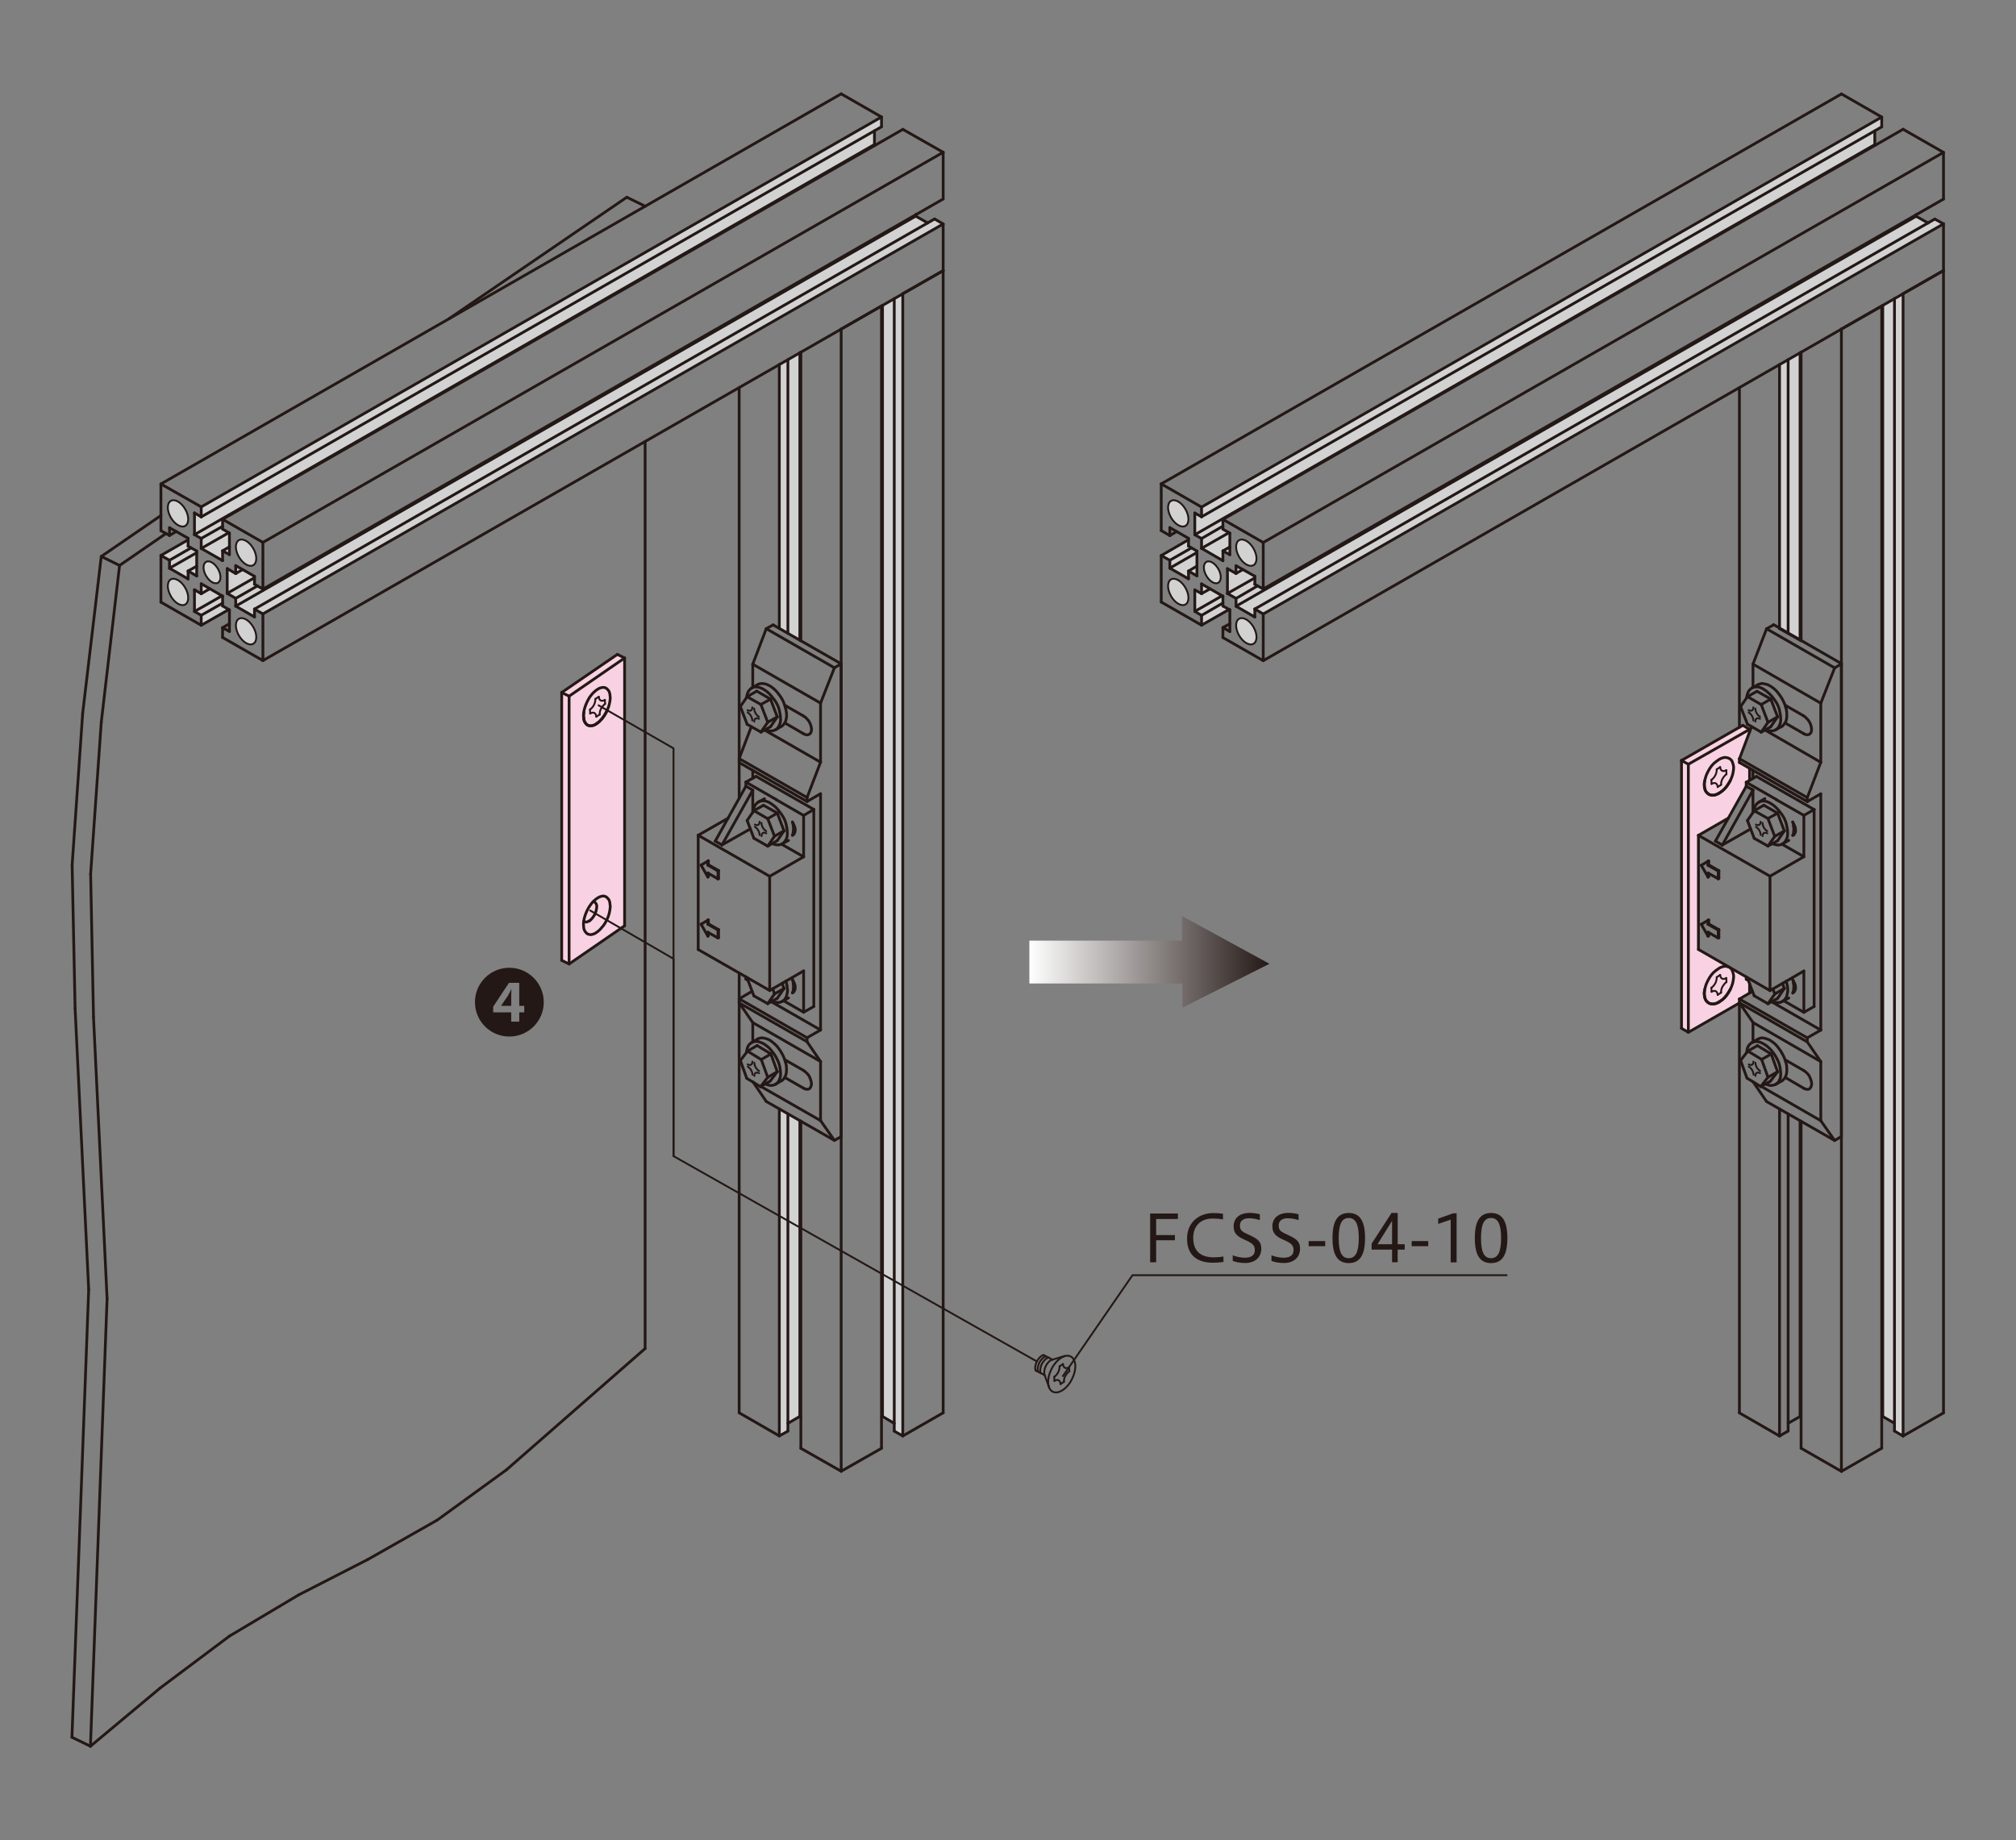 <?xml version="1.0" encoding="UTF-8"?>
<svg id="_レイヤー_1" data-name="レイヤー 1" xmlns="http://www.w3.org/2000/svg" xmlns:xlink="http://www.w3.org/1999/xlink" viewBox="0 0 218 199">
  <rect x="0" y="0" width="218" height="199" fill="#808080" stroke="none"/>
  <defs>
    <style>
      .cls-1 {
        fill: #231815;
      }

      .cls-1, .cls-2, .cls-3, .cls-4, .cls-5 {
        stroke-width: 0px;
      }

      .cls-2 {
        fill: url(#_名称未設定グラデーション_10);
      }

      .cls-6, .cls-3, .cls-7, .cls-8 {
        fill: none;
      }

      .cls-6, .cls-7 {
        stroke-width: .2px;
      }

      .cls-6, .cls-7, .cls-8 {
        stroke: #231815;
      }

      .cls-4 {
        fill: #d2d2d3;
      }

      .cls-9 {
        clip-path: url(#clippath);
      }

      .cls-5 {
        fill: #f8d2e2;
      }

      .cls-7, .cls-8 {
        stroke-linecap: round;
        stroke-linejoin: round;
      }

      .cls-8 {
        stroke-width: .3px;
      }
    </style>
    <clipPath id="clippath">
      <polygon class="cls-3" points="127.81 101.73 111.31 101.73 111.31 106.36 127.85 106.36 127.85 108.98 137.27 104.23 127.81 99.06 127.81 101.73"/>
    </clipPath>
    <linearGradient id="_名称未設定グラデーション_10" data-name="名称未設定グラデーション 10" x1="-289.37" y1="-1296.26" x2="-288.37" y2="-1296.26" gradientTransform="translate(7634.91 33806.87) scale(26)" gradientUnits="userSpaceOnUse">
      <stop offset="0" stop-color="#fff"/>
      <stop offset="1" stop-color="#231815"/>
    </linearGradient>
  </defs>
  <polygon class="cls-4" points="21.03 57.82 21.76 58.25 21.76 59.31 24.08 60.65 24.08 59.59 24.81 59.99 24.81 57.66 24.08 57.25 24.08 56.17 94.64 15.69 94.56 15.61 94.56 14.13 95.32 13.7 95.32 12.64 21.76 54.85 21.76 55.91 21.03 55.48 21.03 57.82"/>
  <polygon class="cls-4" points="17.41 60.07 20.35 58.37 20.35 59.07 21.27 59.6 21.27 62.27 20.35 61.74 20.35 62.59 18.32 61.43 18.32 60.58 17.41 60.07"/>
  <polygon class="cls-4" points="21.76 67.6 21.76 66.53 21.03 66.11 21.03 63.77 21.76 64.2 21.76 63.13 24.07 64.47 24.08 65.53 24.71 65.9 21.76 67.6"/>
  <polygon class="cls-4" points="28.45 66.42 27.53 65.89 27.53 66.74 25.5 65.57 25.5 64.72 24.59 64.19 24.59 61.51 25.5 62.04 25.5 61.19 27.53 62.36 27.53 63.21 28.42 63.73 99.01 23.23 99.03 23.37 100.33 24.11 101.07 23.68 101.98 24.22 28.45 66.42"/>
  <path class="cls-4" d="m25.83,60.22c.43.75,1.13,1.15,1.56.9.43-.25.43-1.06,0-1.8-.43-.75-1.13-1.15-1.56-.9-.43.25-.43,1.06,0,1.8"/>
  <path class="cls-7" d="m25.83,60.22c.43.75,1.13,1.15,1.56.9.43-.25.43-1.06,0-1.8-.43-.75-1.13-1.15-1.56-.9-.43.25-.43,1.06,0,1.8Z"/>
  <path class="cls-4" d="m18.47,55.97c.43.75,1.13,1.15,1.56.9.43-.25.43-1.06,0-1.8-.43-.75-1.13-1.15-1.56-.9-.43.25-.43,1.06,0,1.8"/>
  <path class="cls-7" d="m18.47,55.97c.43.75,1.13,1.15,1.56.9.43-.25.43-1.06,0-1.8-.43-.75-1.13-1.15-1.56-.9-.43.25-.43,1.06,0,1.8Z"/>
  <path class="cls-4" d="m25.83,68.72c.43.75,1.13,1.15,1.56.9.43-.25.43-1.06,0-1.8-.43-.75-1.13-1.15-1.56-.9-.43.25-.43,1.05,0,1.8"/>
  <path class="cls-7" d="m25.83,68.72c.43.75,1.13,1.15,1.56.9.43-.25.43-1.06,0-1.8-.43-.75-1.13-1.15-1.56-.9-.43.25-.43,1.05,0,1.8Z"/>
  <path class="cls-4" d="m18.47,64.47c.43.75,1.13,1.15,1.56.9.43-.25.43-1.06,0-1.8-.43-.75-1.13-1.15-1.56-.91-.43.25-.43,1.06,0,1.8"/>
  <path class="cls-7" d="m18.47,64.47c.43.75,1.13,1.15,1.56.9.43-.25.43-1.06,0-1.8-.43-.75-1.13-1.15-1.56-.91-.43.25-.43,1.06,0,1.8Z"/>
  <path class="cls-4" d="m22.28,62.27c.36.62.93.96,1.29.75.36-.21.36-.88,0-1.5-.36-.62-.93-.96-1.29-.75-.36.21-.36.88,0,1.5"/>
  <path class="cls-7" d="m22.28,62.27c.36.62.93.96,1.29.75.36-.21.36-.88,0-1.5-.36-.62-.93-.96-1.29-.75-.36.21-.36.88,0,1.5Z"/>
  <path class="cls-7" d="m81.55,76.62c0,.33.23.73.51.89"/>
  <path class="cls-7" d="m82.07,77.74c-.28-.16-.51-.03-.51.3"/>
  <path class="cls-7" d="m81.35,77.92c0-.16-.06-.34-.15-.5-.1-.17-.23-.3-.36-.38"/>
  <path class="cls-7" d="m80.84,76.8c.28.16.51.03.51-.3"/>
  <path class="cls-7" d="m82.34,88.99c0,.33.23.73.51.89"/>
  <path class="cls-7" d="m82.86,90.12c-.28-.16-.51-.03-.51.3"/>
  <path class="cls-7" d="m82.14,90.3c0-.16-.06-.34-.15-.5-.1-.17-.23-.3-.36-.38"/>
  <path class="cls-7" d="m81.63,89.17c.28.16.51.03.51-.3"/>
  <path class="cls-7" d="m81.57,114.93c0,.33.23.73.51.89"/>
  <path class="cls-7" d="m82.08,116.06c-.28-.16-.51-.03-.51.3"/>
  <path class="cls-7" d="m81.37,116.23c0-.16-.06-.34-.15-.5-.1-.17-.23-.3-.36-.38"/>
  <path class="cls-7" d="m80.85,115.11c.28.16.51.03.51-.3"/>
  <path class="cls-7" d="m189.81,76.62c0,.33.23.73.51.89"/>
  <path class="cls-7" d="m190.32,77.74c-.28-.16-.51-.03-.51.3"/>
  <path class="cls-7" d="m189.6,77.92c0-.16-.06-.34-.15-.5-.1-.17-.23-.3-.36-.38"/>
  <path class="cls-7" d="m189.09,76.8c.28.16.51.03.51-.3"/>
  <path class="cls-7" d="m190.59,88.99c0,.33.23.73.51.89"/>
  <path class="cls-7" d="m191.11,90.12c-.28-.16-.51-.03-.51.3"/>
  <path class="cls-7" d="m190.39,90.3c0-.16-.06-.34-.15-.5-.1-.17-.23-.3-.36-.38"/>
  <path class="cls-7" d="m189.88,89.17c.28.16.51.03.51-.3"/>
  <path class="cls-7" d="m189.82,114.93c0,.33.23.73.51.89"/>
  <path class="cls-7" d="m190.33,116.06c-.28-.16-.51-.03-.51.3"/>
  <path class="cls-7" d="m189.62,116.23c0-.16-.06-.34-.15-.5-.1-.17-.23-.3-.36-.38"/>
  <path class="cls-7" d="m189.1,115.11c.28.16.51.03.51-.3"/>
  <polygon class="cls-4" points="84.27 39.41 86.6 38.07 86.6 69.3 84.27 67.97 84.27 39.41"/>
  <polygon class="cls-4" points="84.27 119.92 86.6 121.25 86.6 153.24 86.49 153.18 85.2 153.93 85.2 154.77 84.27 155.29 84.27 119.92"/>
  <polygon class="cls-4" points="95.32 153.24 95.43 153.18 96.7 153.93 96.7 154.77 97.63 155.29 97.63 31.75 95.32 33.09 95.32 153.24"/>
  <polygon class="cls-4" points="129.2 57.82 129.93 58.25 129.93 59.31 132.25 60.65 132.25 59.59 132.97 59.99 132.97 57.66 132.25 57.25 132.24 56.17 202.8 15.69 202.73 15.61 202.73 14.13 203.48 13.7 203.48 12.64 129.93 54.85 129.93 55.91 129.2 55.48 129.2 57.82"/>
  <polygon class="cls-4" points="125.57 60.07 128.52 58.37 128.52 59.07 129.44 59.6 129.44 62.27 128.52 61.74 128.52 62.59 126.49 61.43 126.49 60.58 125.57 60.07"/>
  <polygon class="cls-4" points="129.93 67.6 129.93 66.53 129.2 66.11 129.2 63.77 129.93 64.2 129.93 63.13 132.24 64.47 132.25 65.53 132.87 65.9 129.93 67.6"/>
  <polygon class="cls-4" points="136.61 66.42 135.69 65.89 135.69 66.74 133.66 65.57 133.66 64.72 132.75 64.19 132.75 61.51 133.66 62.04 133.66 61.19 135.69 62.36 135.69 63.21 136.58 63.73 207.18 23.23 207.19 23.37 208.49 24.11 209.23 23.68 210.15 24.22 136.61 66.42"/>
  <path class="cls-4" d="m133.99,60.22c.43.75,1.13,1.15,1.56.9.43-.25.43-1.06,0-1.8-.43-.75-1.13-1.15-1.56-.9-.43.25-.43,1.06,0,1.8"/>
  <path class="cls-7" d="m133.99,60.22c.43.75,1.13,1.15,1.56.9.43-.25.43-1.06,0-1.8-.43-.75-1.13-1.15-1.56-.9-.43.25-.43,1.06,0,1.8Z"/>
  <path class="cls-4" d="m126.63,55.97c.43.75,1.13,1.15,1.56.9.43-.25.43-1.06,0-1.8-.43-.75-1.13-1.15-1.56-.9-.43.25-.43,1.06,0,1.8"/>
  <path class="cls-7" d="m126.63,55.97c.43.75,1.13,1.15,1.56.9.43-.25.43-1.06,0-1.8-.43-.75-1.13-1.15-1.56-.9-.43.25-.43,1.06,0,1.8Z"/>
  <path class="cls-4" d="m133.99,68.72c.43.75,1.13,1.15,1.56.9.43-.25.43-1.06,0-1.8-.43-.75-1.13-1.15-1.56-.9-.43.25-.43,1.05,0,1.8"/>
  <path class="cls-7" d="m133.99,68.72c.43.75,1.13,1.15,1.56.9.43-.25.43-1.06,0-1.8-.43-.75-1.13-1.15-1.56-.9-.43.25-.43,1.05,0,1.8Z"/>
  <path class="cls-4" d="m126.63,64.47c.43.75,1.13,1.15,1.56.9.43-.25.43-1.06,0-1.8-.43-.75-1.13-1.15-1.56-.91-.43.25-.43,1.06,0,1.8"/>
  <path class="cls-7" d="m126.63,64.47c.43.75,1.13,1.15,1.56.9.43-.25.43-1.06,0-1.8-.43-.75-1.13-1.15-1.56-.91-.43.25-.43,1.06,0,1.8Z"/>
  <path class="cls-4" d="m130.45,62.27c.36.62.93.96,1.29.75.36-.21.36-.88,0-1.5-.36-.62-.93-.96-1.29-.75-.36.21-.36.88,0,1.5"/>
  <path class="cls-7" d="m130.45,62.27c.36.62.93.96,1.29.75.36-.21.36-.88,0-1.5-.36-.62-.93-.96-1.29-.75-.36.21-.36.88,0,1.5Z"/>
  <polygon class="cls-4" points="192.43 39.41 194.77 38.07 194.77 69.3 192.43 67.97 192.43 39.41"/>
  <polygon class="cls-4" points="203.48 153.24 203.59 153.18 204.87 153.93 204.87 154.77 205.79 155.29 205.79 31.75 203.48 33.09 203.48 153.24"/>
  <polygon class="cls-5" points="66.76 70.77 67.54 71.16 67.54 100.13 61.54 104.25 60.74 103.86 60.74 74.89 66.76 70.77"/>
  <polygon class="cls-5" points="189.19 84.38 189.19 83.11 188.09 82.46 188.09 82.05 189.19 79.18 189.19 78.88 188.46 78.44 181.84 82.24 181.84 111.21 182.57 111.64 188.09 108.47 188.09 108.04 189.19 107.39 189.19 106.39 189.04 106.03 188.83 105.9 188.83 105.64 183.66 102.68 183.66 90.34 186.89 88.48 188.83 85.03 188.83 84.6 189.19 84.38"/>
  <line class="cls-8" x1="21.03" y1="55.47" x2="21.76" y2="55.9"/>
  <line class="cls-8" x1="21.03" y1="57.82" x2="21.03" y2="55.47"/>
  <line class="cls-8" x1="94.56" y1="15.63" x2="94.56" y2="14.14"/>
  <line class="cls-8" x1="21.76" y1="58.23" x2="21.03" y2="57.82"/>
  <line class="cls-8" x1="21.03" y1="57.82" x2="94.56" y2="15.63"/>
  <line class="cls-8" x1="94.65" y1="15.69" x2="94.56" y2="15.63"/>
  <line class="cls-8" x1="21.76" y1="59.31" x2="21.76" y2="58.23"/>
  <line class="cls-8" x1="21.76" y1="58.23" x2="24.07" y2="56.92"/>
  <line class="cls-8" x1="24.07" y1="60.63" x2="21.76" y2="59.31"/>
  <line class="cls-8" x1="21.76" y1="59.31" x2="24.74" y2="57.61"/>
  <line class="cls-8" x1="24.07" y1="59.57" x2="24.07" y2="60.63"/>
  <line class="cls-8" x1="24.81" y1="59.98" x2="24.07" y2="59.57"/>
  <line class="cls-8" x1="24.07" y1="59.57" x2="24.81" y2="59.14"/>
  <line class="cls-8" x1="24.81" y1="57.65" x2="24.81" y2="59.98"/>
  <line class="cls-8" x1="24.07" y1="57.22" x2="24.81" y2="57.65"/>
  <line class="cls-8" x1="24.07" y1="56.16" x2="24.07" y2="57.22"/>
  <line class="cls-8" x1="28.43" y1="58.66" x2="24.07" y2="56.16"/>
  <line class="cls-8" x1="24.07" y1="56.16" x2="97.63" y2="13.99"/>
  <line class="cls-8" x1="101.99" y1="16.47" x2="97.63" y2="13.99"/>
  <line class="cls-8" x1="28.43" y1="63.71" x2="28.43" y2="58.66"/>
  <line class="cls-8" x1="28.43" y1="58.66" x2="101.99" y2="16.47"/>
  <line class="cls-8" x1="101.99" y1="21.52" x2="101.99" y2="16.47"/>
  <line class="cls-8" x1="27.52" y1="63.18" x2="28.43" y2="63.71"/>
  <line class="cls-8" x1="28.43" y1="63.71" x2="101.99" y2="21.52"/>
  <line class="cls-8" x1="27.52" y1="62.33" x2="27.52" y2="63.18"/>
  <line class="cls-8" x1="25.49" y1="61.17" x2="27.52" y2="62.33"/>
  <line class="cls-8" x1="25.49" y1="62.03" x2="25.49" y2="61.17"/>
  <line class="cls-8" x1="24.57" y1="61.49" x2="25.49" y2="62.03"/>
  <line class="cls-8" x1="25.49" y1="62.03" x2="26.23" y2="61.6"/>
  <line class="cls-8" x1="24.57" y1="64.17" x2="24.57" y2="61.49"/>
  <line class="cls-8" x1="25.49" y1="64.71" x2="24.57" y2="64.17"/>
  <line class="cls-8" x1="24.57" y1="64.17" x2="27.52" y2="62.48"/>
  <line class="cls-8" x1="25.49" y1="65.55" x2="25.49" y2="64.71"/>
  <line class="cls-8" x1="25.49" y1="64.71" x2="27.83" y2="63.37"/>
  <line class="cls-8" x1="99.03" y1="23.37" x2="99.03" y2="23.2"/>
  <line class="cls-8" x1="27.52" y1="66.72" x2="25.49" y2="65.55"/>
  <line class="cls-8" x1="25.49" y1="65.55" x2="99.03" y2="23.37"/>
  <line class="cls-8" x1="100.32" y1="24.11" x2="99.03" y2="23.38"/>
  <line class="cls-8" x1="27.52" y1="65.87" x2="27.52" y2="66.72"/>
  <line class="cls-8" x1="28.43" y1="66.39" x2="27.52" y2="65.87"/>
  <line class="cls-8" x1="27.52" y1="65.87" x2="101.06" y2="23.68"/>
  <line class="cls-8" x1="101.99" y1="24.22" x2="101.06" y2="23.68"/>
  <line class="cls-8" x1="28.43" y1="71.44" x2="28.43" y2="66.39"/>
  <line class="cls-8" x1="28.43" y1="66.39" x2="101.99" y2="24.22"/>
  <line class="cls-8" x1="101.99" y1="29.27" x2="101.99" y2="24.22"/>
  <line class="cls-8" x1="24.07" y1="68.94" x2="28.43" y2="71.44"/>
  <line class="cls-8" x1="28.43" y1="71.44" x2="101.99" y2="29.27"/>
  <line class="cls-8" x1="24.07" y1="67.88" x2="24.07" y2="68.94"/>
  <line class="cls-8" x1="24.81" y1="68.29" x2="24.07" y2="67.88"/>
  <line class="cls-8" x1="24.07" y1="67.88" x2="24.81" y2="67.45"/>
  <line class="cls-8" x1="24.81" y1="65.96" x2="24.81" y2="68.29"/>
  <line class="cls-8" x1="24.07" y1="65.53" x2="24.81" y2="65.96"/>
  <line class="cls-8" x1="24.07" y1="64.47" x2="24.07" y2="65.53"/>
  <line class="cls-8" x1="21.76" y1="63.13" x2="24.07" y2="64.47"/>
  <line class="cls-8" x1="21.76" y1="64.21" x2="21.76" y2="63.13"/>
  <line class="cls-8" x1="21.03" y1="63.78" x2="21.76" y2="64.21"/>
  <line class="cls-8" x1="21.76" y1="64.21" x2="22.69" y2="63.67"/>
  <line class="cls-8" x1="21.03" y1="66.13" x2="21.03" y2="63.78"/>
  <line class="cls-8" x1="21.76" y1="66.54" x2="21.03" y2="66.13"/>
  <line class="cls-8" x1="21.03" y1="66.13" x2="24.01" y2="64.43"/>
  <line class="cls-8" x1="21.76" y1="67.62" x2="21.76" y2="66.54"/>
  <line class="cls-8" x1="21.76" y1="66.54" x2="24.07" y2="65.23"/>
  <line class="cls-8" x1="17.4" y1="65.12" x2="21.76" y2="67.62"/>
  <line class="cls-8" x1="21.76" y1="67.62" x2="24.74" y2="65.92"/>
  <line class="cls-8" x1="17.4" y1="60.07" x2="17.4" y2="65.12"/>
  <line class="cls-8" x1="18.33" y1="60.59" x2="17.4" y2="60.07"/>
  <line class="cls-8" x1="17.4" y1="60.07" x2="20.34" y2="58.38"/>
  <line class="cls-8" x1="18.33" y1="61.45" x2="18.33" y2="60.59"/>
  <line class="cls-8" x1="18.33" y1="60.59" x2="20.66" y2="59.25"/>
  <line class="cls-8" x1="20.34" y1="62.61" x2="18.33" y2="61.45"/>
  <line class="cls-8" x1="18.33" y1="61.45" x2="21.27" y2="59.77"/>
  <line class="cls-8" x1="20.34" y1="61.75" x2="20.34" y2="62.61"/>
  <line class="cls-8" x1="21.27" y1="62.29" x2="20.34" y2="61.75"/>
  <line class="cls-8" x1="20.34" y1="61.75" x2="21.27" y2="61.23"/>
  <line class="cls-8" x1="21.27" y1="59.59" x2="21.27" y2="62.29"/>
  <line class="cls-8" x1="20.34" y1="59.07" x2="21.27" y2="59.59"/>
  <line class="cls-8" x1="20.34" y1="58.21" x2="20.34" y2="59.07"/>
  <line class="cls-8" x1="18.33" y1="57.07" x2="20.34" y2="58.21"/>
  <line class="cls-8" x1="18.33" y1="57.91" x2="18.33" y2="57.07"/>
  <line class="cls-8" x1="17.4" y1="57.39" x2="18.33" y2="57.91"/>
  <line class="cls-8" x1="18.33" y1="57.91" x2="19.06" y2="57.48"/>
  <line class="cls-8" x1="17.4" y1="52.34" x2="17.4" y2="57.39"/>
  <line class="cls-8" x1="21.76" y1="54.82" x2="17.4" y2="52.34"/>
  <line class="cls-8" x1="17.4" y1="52.34" x2="90.96" y2="10.15"/>
  <line class="cls-8" x1="95.32" y1="12.65" x2="90.96" y2="10.15"/>
  <line class="cls-8" x1="21.76" y1="55.9" x2="95.32" y2="13.71"/>
  <line class="cls-8" x1="21.76" y1="55.9" x2="21.76" y2="54.82"/>
  <line class="cls-8" x1="21.76" y1="54.82" x2="95.32" y2="12.65"/>
  <line class="cls-8" x1="95.32" y1="13.71" x2="95.32" y2="12.65"/>
  <line class="cls-8" x1="84.27" y1="155.29" x2="79.93" y2="152.79"/>
  <line class="cls-8" x1="79.93" y1="152.79" x2="79.93" y2="105.22"/>
  <line class="cls-8" x1="79.93" y1="86.33" x2="79.93" y2="41.92"/>
  <line class="cls-8" x1="85.2" y1="154.77" x2="84.27" y2="155.29"/>
  <line class="cls-8" x1="84.27" y1="155.29" x2="84.27" y2="119.92"/>
  <line class="cls-8" x1="84.27" y1="67.97" x2="84.27" y2="39.41"/>
  <line class="cls-8" x1="85.2" y1="154.77" x2="85.2" y2="120.46"/>
  <line class="cls-8" x1="85.2" y1="68.49" x2="85.2" y2="38.9"/>
  <line class="cls-8" x1="86.49" y1="153.18" x2="85.2" y2="153.93"/>
  <line class="cls-8" x1="86.6" y1="153.24" x2="86.49" y2="153.18"/>
  <line class="cls-8" x1="86.49" y1="153.18" x2="86.49" y2="121.19"/>
  <line class="cls-8" x1="86.49" y1="69.24" x2="86.49" y2="38.14"/>
  <line class="cls-8" x1="90.96" y1="159.11" x2="86.6" y2="156.63"/>
  <line class="cls-8" x1="86.6" y1="156.63" x2="86.6" y2="121.25"/>
  <line class="cls-8" x1="86.6" y1="69.3" x2="86.6" y2="38.07"/>
  <line class="cls-8" x1="95.32" y1="156.63" x2="90.96" y2="159.11"/>
  <line class="cls-8" x1="90.96" y1="159.11" x2="90.96" y2="35.59"/>
  <line class="cls-8" x1="95.32" y1="33.09" x2="90.96" y2="35.59"/>
  <line class="cls-8" x1="95.32" y1="156.63" x2="95.32" y2="33.09"/>
  <line class="cls-8" x1="95.43" y1="153.18" x2="95.32" y2="153.24"/>
  <line class="cls-8" x1="96.7" y1="153.93" x2="95.43" y2="153.18"/>
  <line class="cls-8" x1="95.43" y1="153.18" x2="95.43" y2="33.02"/>
  <line class="cls-8" x1="97.62" y1="155.29" x2="96.7" y2="154.77"/>
  <line class="cls-8" x1="96.7" y1="154.77" x2="96.7" y2="32.29"/>
  <line class="cls-8" x1="101.99" y1="152.79" x2="97.63" y2="155.29"/>
  <line class="cls-8" x1="97.62" y1="155.29" x2="97.62" y2="31.75"/>
  <line class="cls-8" x1="101.99" y1="29.27" x2="97.63" y2="31.75"/>
  <line class="cls-8" x1="101.99" y1="152.79" x2="101.99" y2="29.27"/>
  <line class="cls-8" x1="81.4" y1="83.31" x2="81.4" y2="84.18"/>
  <line class="cls-8" x1="79.93" y1="82.47" x2="87.27" y2="86.68"/>
  <line class="cls-8" x1="79.93" y1="82.04" x2="79.93" y2="82.47"/>
  <line class="cls-8" x1="79.93" y1="82.04" x2="87.27" y2="86.25"/>
  <line class="cls-8" x1="81.24" y1="78.59" x2="79.93" y2="82.04"/>
  <line class="cls-8" x1="82.67" y1="78.95" x2="88.73" y2="82.43"/>
  <line class="cls-8" x1="81.4" y1="71.83" x2="81.4" y2="74.33"/>
  <line class="cls-8" x1="81.4" y1="71.83" x2="88.73" y2="76.04"/>
  <line class="cls-8" x1="82.86" y1="67.99" x2="81.4" y2="71.83"/>
  <line class="cls-8" x1="82.86" y1="67.99" x2="90.23" y2="72.22"/>
  <line class="cls-8" x1="83.6" y1="67.58" x2="82.86" y2="67.99"/>
  <line class="cls-8" x1="82.86" y1="119.12" x2="90.23" y2="123.33"/>
  <line class="cls-8" x1="81.42" y1="117" x2="82.86" y2="119.12"/>
  <line class="cls-8" x1="82.28" y1="117.5" x2="88.73" y2="121.19"/>
  <line class="cls-8" x1="81.4" y1="110.59" x2="81.4" y2="112.69"/>
  <line class="cls-8" x1="81.4" y1="110.59" x2="88.73" y2="114.8"/>
  <line class="cls-8" x1="79.93" y1="108.46" x2="81.4" y2="110.59"/>
  <line class="cls-8" x1="79.93" y1="108.46" x2="87.27" y2="112.66"/>
  <line class="cls-8" x1="79.93" y1="108.02" x2="79.93" y2="108.46"/>
  <line class="cls-8" x1="83.4" y1="108.33" x2="88.73" y2="111.39"/>
  <line class="cls-8" x1="79.93" y1="108.02" x2="87.27" y2="112.23"/>
  <line class="cls-8" x1="81.33" y1="107.2" x2="79.93" y2="108.02"/>
  <line class="cls-8" x1="87.27" y1="86.68" x2="87.27" y2="86.25"/>
  <line class="cls-8" x1="87.27" y1="86.25" x2="88.73" y2="82.43"/>
  <line class="cls-8" x1="88.73" y1="82.43" x2="88.73" y2="76.04"/>
  <line class="cls-8" x1="88.73" y1="76.04" x2="90.23" y2="72.22"/>
  <line class="cls-8" x1="90.23" y1="72.22" x2="90.95" y2="71.79"/>
  <line class="cls-8" x1="90.96" y1="71.79" x2="90.96" y2="122.92"/>
  <line class="cls-8" x1="90.96" y1="122.92" x2="90.23" y2="123.33"/>
  <line class="cls-8" x1="90.23" y1="123.33" x2="88.73" y2="121.19"/>
  <line class="cls-8" x1="88.73" y1="121.19" x2="88.73" y2="114.8"/>
  <line class="cls-8" x1="88.73" y1="114.8" x2="87.27" y2="112.66"/>
  <line class="cls-8" x1="87.27" y1="112.66" x2="87.27" y2="112.23"/>
  <line class="cls-8" x1="87.27" y1="112.23" x2="88.73" y2="111.39"/>
  <line class="cls-8" x1="88.73" y1="111.39" x2="88.73" y2="85.84"/>
  <line class="cls-8" x1="88.73" y1="85.84" x2="87.27" y2="86.68"/>
  <path class="cls-8" d="m86.9,79.36s.1.04.15.07c.06.02.12.03.18.04.07,0,.14,0,.2-.02.05-.03.1-.06.15-.09.04-.04.08-.09.11-.15.02-.06.03-.12.05-.17.01-.06.02-.11.02-.17-.02-.14-.04-.29-.09-.45-.06-.16-.12-.3-.2-.43-.09-.11-.17-.21-.26-.3-.07-.09-.17-.17-.3-.23"/>
  <line class="cls-8" x1="84.87" y1="76.28" x2="86.9" y2="77.44"/>
  <line class="cls-8" x1="86.9" y1="79.36" x2="84.87" y2="78.18"/>
  <path class="cls-8" d="m86.9,117.69c.07.04.14.07.2.09.07.02.13.02.2.02s.12-.01.19-.04c.06-.04.1-.08.13-.13.04-.06.07-.12.09-.19.01-.06.03-.12.04-.19,0-.09-.02-.18-.04-.28-.01-.1-.04-.2-.09-.3-.03-.1-.08-.22-.15-.34-.09-.12-.18-.23-.28-.32-.1-.1-.19-.17-.28-.22"/>
  <line class="cls-8" x1="84.87" y1="114.61" x2="86.9" y2="115.77"/>
  <line class="cls-8" x1="86.9" y1="117.69" x2="84.87" y2="116.53"/>
  <path class="cls-8" d="m85.69,107.38c.03-.09.06-.19.09-.3.01-.11.02-.24.02-.37s0-.26-.02-.39c-.03-.13-.06-.26-.09-.39"/>
  <path class="cls-8" d="m83.49,108.26c.07.05.16.08.26.11.1.03.21.04.33.04s.21,0,.3-.02c.07-.03.16-.07.26-.13.1-.04.19-.13.26-.26.08-.09.12-.18.15-.28.03-.1.06-.23.09-.39.03-.16.02-.35-.02-.59-.03-.22-.07-.43-.13-.65"/>
  <line class="cls-8" x1="84.78" y1="106.9" x2="84.05" y2="107.96"/>
  <line class="cls-8" x1="83.75" y1="107.49" x2="83.02" y2="108.54"/>
  <line class="cls-8" x1="84.57" y1="106.34" x2="84.78" y2="106.9"/>
  <line class="cls-8" x1="84.78" y1="106.9" x2="83.75" y2="107.49"/>
  <line class="cls-8" x1="83.56" y1="106.92" x2="83.75" y2="107.49"/>
  <line class="cls-8" x1="80.79" y1="105.78" x2="80.81" y2="105.74"/>
  <line class="cls-8" x1="81.52" y1="107.7" x2="80.79" y2="105.78"/>
  <line class="cls-8" x1="84.05" y1="107.96" x2="83.02" y2="108.54"/>
  <line class="cls-8" x1="83.02" y1="108.54" x2="81.52" y2="107.7"/>
  <path class="cls-8" d="m83.99,86.51s-.04-.03-.06-.04"/>
  <path class="cls-8" d="m85.69,90.33c.03-.09.06-.19.09-.3.01-.1.02-.22.02-.37,0-.13,0-.26-.02-.39-.03-.13-.06-.25-.09-.37"/>
  <path class="cls-8" d="m83.49,91.23c.15.06.29.1.45.13.18.03.35.01.52-.04.17-.07.32-.19.43-.35.1-.16.18-.32.22-.5.03-.17.04-.35.02-.52,0-.17-.04-.45-.13-.84-.09-.37-.26-.73-.52-1.08-.26-.36-.47-.62-.65-.78-.17-.14-.34-.27-.49-.37-.13-.09-.28-.16-.46-.22-.17-.06-.33-.07-.48-.04-.14.01-.25.03-.32.07-.09.04-.18.12-.28.21-.1.09-.18.21-.24.37-.06.17-.09.33-.1.48"/>
  <line class="cls-8" x1="84.78" y1="89.85" x2="84.05" y2="90.91"/>
  <line class="cls-8" x1="83.75" y1="90.43" x2="83.02" y2="91.51"/>
  <line class="cls-8" x1="84.05" y1="87.93" x2="84.78" y2="89.85"/>
  <line class="cls-8" x1="84.78" y1="89.85" x2="83.75" y2="90.43"/>
  <line class="cls-8" x1="83.02" y1="88.54" x2="83.75" y2="90.43"/>
  <line class="cls-8" x1="82.56" y1="87.09" x2="84.05" y2="87.93"/>
  <line class="cls-8" x1="84.05" y1="87.93" x2="83.02" y2="88.54"/>
  <line class="cls-8" x1="81.52" y1="87.67" x2="83.02" y2="88.54"/>
  <line class="cls-8" x1="82.56" y1="87.09" x2="81.52" y2="87.67"/>
  <line class="cls-8" x1="80.79" y1="88.73" x2="81.52" y2="87.67"/>
  <line class="cls-8" x1="81.52" y1="90.65" x2="80.79" y2="88.73"/>
  <line class="cls-8" x1="84.05" y1="90.91" x2="83.02" y2="91.51"/>
  <line class="cls-8" x1="83.02" y1="91.51" x2="81.52" y2="90.65"/>
  <path class="cls-8" d="m64.54,78.24c.07-.04.16-.11.26-.19.1-.1.21-.22.32-.34.11-.15.21-.29.31-.44.09-.14.16-.29.22-.43"/>
  <path class="cls-8" d="m63.14,77.05c-.03.14-.04.27-.04.39.01.11.03.22.04.32.01.1.05.21.11.33.06.1.12.19.2.26.07.06.14.09.22.11.07.03.13.04.19.04.06,0,.11,0,.17-.02.06-.02.14-.04.24-.07.09-.04.18-.1.28-.17"/>
  <path class="cls-8" d="m84.52,116.87c.12-.06.22-.16.3-.3.1-.15.17-.33.21-.56.03-.23.03-.48,0-.75-.04-.28-.12-.53-.21-.76-.09-.23-.19-.44-.3-.63-.1-.19-.23-.38-.39-.58-.14-.19-.32-.37-.54-.54-.22-.19-.41-.31-.58-.37-.18-.07-.35-.11-.52-.13-.17-.03-.36.01-.56.11"/>
  <path class="cls-8" d="m82.74,117.22c.14.07.29.12.45.15.17.03.34.02.52-.04.19-.07.34-.19.45-.34.1-.16.17-.33.22-.5.03-.19.04-.36.02-.52-.03-.48-.12-.89-.28-1.23-.16-.36-.33-.66-.52-.89-.18-.24-.35-.45-.52-.6-.17-.15-.34-.27-.5-.37-.13-.07-.28-.14-.45-.19-.17-.06-.33-.08-.48-.06-.14.03-.25.06-.32.11-.09.03-.18.09-.28.19-.1.1-.18.24-.24.41-.04.16-.07.32-.09.47"/>
  <line class="cls-8" x1="84.05" y1="115.9" x2="83.28" y2="116.92"/>
  <line class="cls-8" x1="83.02" y1="116.51" x2="82.24" y2="117.52"/>
  <line class="cls-8" x1="83.36" y1="113.98" x2="84.05" y2="115.9"/>
  <line class="cls-8" x1="84.05" y1="115.9" x2="83.02" y2="116.51"/>
  <line class="cls-8" x1="82.32" y1="114.59" x2="83.02" y2="116.51"/>
  <line class="cls-8" x1="81.87" y1="113.07" x2="83.36" y2="113.98"/>
  <line class="cls-8" x1="83.36" y1="113.98" x2="82.32" y2="114.59"/>
  <line class="cls-8" x1="80.83" y1="113.68" x2="82.32" y2="114.59"/>
  <line class="cls-8" x1="81.87" y1="113.07" x2="80.83" y2="113.68"/>
  <line class="cls-8" x1="80.06" y1="114.69" x2="80.83" y2="113.68"/>
  <line class="cls-8" x1="80.75" y1="116.62" x2="80.06" y2="114.69"/>
  <line class="cls-8" x1="83.28" y1="116.92" x2="82.24" y2="117.52"/>
  <line class="cls-8" x1="82.24" y1="117.52" x2="80.75" y2="116.62"/>
  <path class="cls-8" d="m84.52,78.54c.12-.07.21-.16.28-.26.07-.1.13-.22.17-.35.04-.12.07-.27.09-.47.01-.2-.01-.43-.07-.69-.04-.21-.12-.46-.22-.73-.1-.27-.25-.54-.45-.82-.19-.27-.39-.51-.62-.71-.19-.17-.37-.3-.56-.39-.19-.1-.35-.16-.48-.17-.11-.03-.24-.04-.37-.02-.13,0-.25.04-.36.11"/>
  <path class="cls-8" d="m82.76,78.89c.14.07.3.12.45.15.17.03.35,0,.52-.06.17-.06.31-.17.43-.33.1-.16.17-.33.22-.52.03-.17.04-.34.02-.49,0-.19-.04-.47-.13-.84-.09-.37-.26-.74-.52-1.1-.26-.34-.47-.6-.65-.76-.17-.16-.34-.28-.49-.37-.13-.08-.28-.16-.46-.21-.17-.06-.33-.08-.47-.07-.15.01-.25.04-.32.09-.09.03-.18.09-.28.19-.1.1-.18.23-.24.39-.06.16-.09.31-.11.46"/>
  <line class="cls-8" x1="84.05" y1="77.53" x2="83.32" y2="78.59"/>
  <line class="cls-8" x1="83.02" y1="78.11" x2="82.28" y2="79.17"/>
  <line class="cls-8" x1="83.32" y1="75.61" x2="84.05" y2="77.53"/>
  <line class="cls-8" x1="84.05" y1="77.53" x2="83.02" y2="78.11"/>
  <line class="cls-8" x1="82.28" y1="76.19" x2="83.02" y2="78.11"/>
  <line class="cls-8" x1="81.83" y1="74.74" x2="83.32" y2="75.61"/>
  <line class="cls-8" x1="83.32" y1="75.61" x2="82.28" y2="76.19"/>
  <line class="cls-8" x1="80.79" y1="75.35" x2="82.28" y2="76.19"/>
  <line class="cls-8" x1="81.83" y1="74.74" x2="80.79" y2="75.35"/>
  <line class="cls-8" x1="80.06" y1="76.41" x2="80.79" y2="75.35"/>
  <line class="cls-8" x1="80.79" y1="78.33" x2="80.06" y2="76.41"/>
  <line class="cls-8" x1="83.32" y1="78.59" x2="82.28" y2="79.17"/>
  <line class="cls-8" x1="82.28" y1="79.17" x2="80.79" y2="78.33"/>
  <line class="cls-8" x1="80.66" y1="84.58" x2="80.66" y2="85.02"/>
  <line class="cls-8" x1="86.9" y1="88.19" x2="86.9" y2="92.66"/>
  <line class="cls-8" x1="86.9" y1="109.47" x2="88" y2="108.85"/>
  <line class="cls-8" x1="86.9" y1="105" x2="86.9" y2="109.47"/>
  <line class="cls-8" x1="86.9" y1="109.47" x2="84.72" y2="108.22"/>
  <line class="cls-8" x1="80.88" y1="106.02" x2="80.66" y2="105.89"/>
  <line class="cls-8" x1="80.66" y1="105.63" x2="80.66" y2="105.89"/>
  <path class="cls-8" d="m85.69,107.38s.09-.04.13-.09c.03-.03.06-.07.08-.13.03-.04.05-.1.07-.15.01-.07.02-.14.02-.2s0-.12-.02-.2c-.01-.09-.04-.19-.09-.3-.04-.12-.11-.25-.19-.39"/>
  <line class="cls-8" x1="75.81" y1="99.95" x2="76.54" y2="99.52"/>
  <line class="cls-8" x1="76.54" y1="101.23" x2="75.81" y2="99.95"/>
  <line class="cls-8" x1="76.6" y1="101.18" x2="76.54" y2="101.23"/>
  <line class="cls-8" x1="76.54" y1="100.82" x2="76.54" y2="101.23"/>
  <line class="cls-8" x1="77.64" y1="101.44" x2="76.54" y2="100.82"/>
  <line class="cls-8" x1="77.7" y1="101.4" x2="77.64" y2="101.44"/>
  <line class="cls-8" x1="77.64" y1="100.58" x2="77.64" y2="101.44"/>
  <line class="cls-8" x1="77.7" y1="100.54" x2="77.64" y2="100.58"/>
  <line class="cls-8" x1="76.54" y1="99.95" x2="77.64" y2="100.58"/>
  <line class="cls-8" x1="76.6" y1="99.48" x2="76.54" y2="99.52"/>
  <line class="cls-8" x1="76.6" y1="99.91" x2="76.54" y2="99.95"/>
  <line class="cls-8" x1="76.54" y1="99.52" x2="76.54" y2="99.95"/>
  <line class="cls-8" x1="83.23" y1="107.12" x2="86.9" y2="105"/>
  <line class="cls-8" x1="88" y1="108.85" x2="88" y2="87.54"/>
  <line class="cls-8" x1="85.78" y1="106.39" x2="85.93" y2="106.47"/>
  <line class="cls-8" x1="75.5" y1="90.33" x2="75.5" y2="102.69"/>
  <line class="cls-8" x1="83.23" y1="94.77" x2="83.23" y2="107.12"/>
  <line class="cls-8" x1="83.23" y1="107.12" x2="75.5" y2="102.69"/>
  <line class="cls-8" x1="77.7" y1="100.54" x2="77.7" y2="101.4"/>
  <line class="cls-8" x1="76.6" y1="99.91" x2="77.71" y2="100.54"/>
  <line class="cls-8" x1="76.6" y1="99.48" x2="76.6" y2="99.91"/>
  <line class="cls-8" x1="76.6" y1="100.84" x2="76.6" y2="101.18"/>
  <line class="cls-8" x1="86.9" y1="92.66" x2="84.52" y2="91.3"/>
  <line class="cls-8" x1="86.9" y1="92.66" x2="83.23" y2="94.77"/>
  <line class="cls-8" x1="83.23" y1="94.77" x2="75.5" y2="90.33"/>
  <line class="cls-8" x1="78.72" y1="88.49" x2="75.5" y2="90.33"/>
  <line class="cls-8" x1="88" y1="87.54" x2="86.9" y2="88.19"/>
  <line class="cls-8" x1="86.9" y1="88.19" x2="83.99" y2="86.51"/>
  <line class="cls-8" x1="83.92" y1="86.46" x2="80.66" y2="84.58"/>
  <line class="cls-8" x1="81.76" y1="83.96" x2="80.66" y2="84.58"/>
  <line class="cls-8" x1="88" y1="87.54" x2="81.76" y2="83.96"/>
  <line class="cls-8" x1="78.07" y1="91.38" x2="77.34" y2="90.97"/>
  <line class="cls-8" x1="77.34" y1="90.97" x2="80.66" y2="85.02"/>
  <line class="cls-8" x1="80.66" y1="85.02" x2="81.4" y2="85.45"/>
  <line class="cls-8" x1="81.14" y1="89.64" x2="78.07" y2="91.38"/>
  <line class="cls-8" x1="78.07" y1="91.38" x2="81.4" y2="85.45"/>
  <line class="cls-8" x1="81.4" y1="85.45" x2="81.4" y2="87.87"/>
  <path class="cls-8" d="m85.69,90.33s.09-.04.13-.07c.03-.03.06-.07.08-.13.03-.06.05-.12.07-.17.01-.06.02-.11.02-.17,0-.07,0-.15-.02-.22-.01-.07-.04-.17-.09-.28-.04-.13-.11-.26-.19-.39"/>
  <line class="cls-8" x1="85.78" y1="89.33" x2="85.93" y2="89.42"/>
  <line class="cls-8" x1="75.81" y1="93.56" x2="76.54" y2="94.84"/>
  <line class="cls-8" x1="76.54" y1="93.13" x2="75.81" y2="93.56"/>
  <line class="cls-8" x1="76.6" y1="93.09" x2="76.54" y2="93.13"/>
  <line class="cls-8" x1="76.6" y1="93.09" x2="76.6" y2="93.52"/>
  <line class="cls-8" x1="76.54" y1="93.56" x2="76.54" y2="93.13"/>
  <line class="cls-8" x1="76.6" y1="93.52" x2="76.54" y2="93.56"/>
  <line class="cls-8" x1="76.6" y1="93.52" x2="77.71" y2="94.15"/>
  <line class="cls-8" x1="77.64" y1="94.19" x2="76.54" y2="93.56"/>
  <line class="cls-8" x1="77.7" y1="94.15" x2="77.64" y2="94.19"/>
  <line class="cls-8" x1="77.7" y1="94.15" x2="77.7" y2="95.01"/>
  <line class="cls-8" x1="77.64" y1="95.05" x2="77.64" y2="94.19"/>
  <line class="cls-8" x1="77.7" y1="95.01" x2="77.64" y2="95.05"/>
  <line class="cls-8" x1="76.54" y1="94.41" x2="77.64" y2="95.05"/>
  <line class="cls-8" x1="76.6" y1="94.45" x2="76.6" y2="94.79"/>
  <line class="cls-8" x1="76.6" y1="94.79" x2="76.54" y2="94.84"/>
  <line class="cls-8" x1="76.54" y1="94.84" x2="76.54" y2="94.4"/>
  <line class="cls-8" x1="60.74" y1="74.89" x2="60.74" y2="103.86"/>
  <line class="cls-8" x1="61.54" y1="104.25" x2="61.54" y2="75.29"/>
  <line class="cls-8" x1="60.74" y1="103.86" x2="61.54" y2="104.25"/>
  <line class="cls-8" x1="67.54" y1="100.12" x2="61.54" y2="104.25"/>
  <line class="cls-8" x1="67.54" y1="71.16" x2="67.54" y2="100.12"/>
  <line class="cls-8" x1="60.74" y1="74.89" x2="61.54" y2="75.29"/>
  <line class="cls-8" x1="66.76" y1="70.77" x2="60.74" y2="74.89"/>
  <line class="cls-8" x1="66.76" y1="70.77" x2="67.54" y2="71.16"/>
  <line class="cls-8" x1="61.54" y1="75.29" x2="67.54" y2="71.16"/>
  <path class="cls-8" d="m63.57,78.44c.1.04.19.06.28.06s.2-.02.33-.06c.13-.04.28-.13.45-.26.17-.13.34-.3.51-.52.18-.21.33-.46.46-.73.14-.27.24-.55.3-.82.05-.26.09-.47.09-.65-.02-.17-.03-.32-.05-.45-.03-.14-.08-.27-.17-.37-.09-.11-.17-.19-.26-.24-.09-.04-.18-.06-.28-.06-.09,0-.19.02-.32.06-.13.04-.28.13-.46.26-.17.13-.35.3-.52.52-.17.2-.32.45-.45.73-.13.27-.23.55-.3.82-.06.26-.09.48-.09.65.01.17.03.33.04.45.03.14.09.26.17.37.09.12.17.2.26.24"/>
  <path class="cls-8" d="m63.74,99.59c.1-.07.18-.14.24-.22.07-.07.14-.16.2-.26.07-.08.13-.2.19-.34.06-.13.1-.26.11-.39.03-.12.05-.22.05-.3,0-.1,0-.17-.02-.22-.02-.06-.04-.11-.07-.15-.03-.04-.06-.09-.11-.13-.04-.04-.1-.07-.17-.08"/>
  <path class="cls-8" d="m63.14,99.61s.04.05.06.06c.03.01.06.03.08.04h.2s.09-.04.13-.07c.05-.01.09-.04.13-.06"/>
  <path class="cls-8" d="m63.57,101.01c.1.04.19.07.28.07s.2-.02.33-.07c.13-.04.28-.13.45-.26.17-.13.34-.3.51-.52.18-.2.33-.44.46-.73.14-.27.24-.55.3-.82.05-.26.09-.47.09-.65-.02-.17-.03-.32-.05-.45-.03-.15-.08-.27-.17-.37-.09-.12-.17-.19-.26-.24-.09-.04-.18-.07-.28-.07-.09,0-.19.02-.32.07-.13.04-.28.13-.46.26-.17.13-.35.3-.52.52-.17.22-.32.46-.45.73-.13.27-.23.55-.3.82-.06.26-.09.48-.09.65.01.17.03.33.04.46.03.14.09.27.17.37.09.12.17.19.26.24"/>
  <line class="cls-8" x1="10.95" y1="60.18" x2="8.94" y2="77.14"/>
  <line class="cls-8" x1="8.94" y1="77.14" x2="7.8" y2="93.56"/>
  <line class="cls-8" x1="7.8" y1="93.56" x2="8.12" y2="109.04"/>
  <line class="cls-8" x1="8.12" y1="109.04" x2="9.59" y2="139.47"/>
  <line class="cls-8" x1="9.59" y1="139.47" x2="7.78" y2="187.88"/>
  <line class="cls-8" x1="12.93" y1="61.15" x2="10.95" y2="78.11"/>
  <line class="cls-8" x1="10.95" y1="78.11" x2="9.8" y2="94.51"/>
  <line class="cls-8" x1="9.8" y1="94.51" x2="10.11" y2="109.99"/>
  <line class="cls-8" x1="10.11" y1="109.99" x2="11.58" y2="140.44"/>
  <line class="cls-8" x1="11.58" y1="140.44" x2="9.78" y2="188.85"/>
  <line class="cls-8" x1="7.78" y1="187.88" x2="9.78" y2="188.85"/>
  <line class="cls-8" x1="69.76" y1="145.84" x2="54.76" y2="158.96"/>
  <line class="cls-8" x1="54.76" y1="158.96" x2="47.27" y2="164.4"/>
  <line class="cls-8" x1="47.27" y1="164.4" x2="39.78" y2="168.65"/>
  <line class="cls-8" x1="39.78" y1="168.65" x2="32.32" y2="172.47"/>
  <line class="cls-8" x1="32.32" y1="172.47" x2="24.81" y2="176.94"/>
  <line class="cls-8" x1="24.81" y1="176.94" x2="17.3" y2="182.57"/>
  <line class="cls-8" x1="17.3" y1="182.57" x2="9.78" y2="188.85"/>
  <line class="cls-8" x1="69.76" y1="47.74" x2="69.76" y2="145.84"/>
  <line class="cls-8" x1="10.95" y1="60.18" x2="12.93" y2="61.15"/>
  <line class="cls-8" x1="67.78" y1="21.33" x2="48.55" y2="34.47"/>
  <line class="cls-8" x1="17.4" y1="55.75" x2="10.95" y2="60.18"/>
  <line class="cls-8" x1="67.78" y1="21.33" x2="69.76" y2="22.3"/>
  <line class="cls-8" x1="12.93" y1="61.15" x2="17.96" y2="57.69"/>
  <line class="cls-8" x1="69.66" y1="22.36" x2="69.76" y2="22.3"/>
  <line class="cls-8" x1="85.26" y1="107.92" x2="84.59" y2="108.31"/>
  <line class="cls-8" x1="82.67" y1="86.38" x2="82" y2="86.74"/>
  <line class="cls-8" x1="85.26" y1="90.89" x2="84.59" y2="91.25"/>
  <line class="cls-8" x1="63.11" y1="77.66" x2="63.11" y2="77.68"/>
  <line class="cls-8" x1="81.94" y1="112.36" x2="81.26" y2="112.75"/>
  <line class="cls-8" x1="84.52" y1="116.87" x2="83.86" y2="117.26"/>
  <line class="cls-8" x1="84.93" y1="114.84" x2="85.11" y2="114.74"/>
  <line class="cls-8" x1="81.94" y1="74.03" x2="81.26" y2="74.42"/>
  <line class="cls-8" x1="84.52" y1="78.54" x2="83.86" y2="78.93"/>
  <line class="cls-8" x1="84.93" y1="76.49" x2="85.11" y2="76.41"/>
  <line class="cls-8" x1="83.6" y1="67.58" x2="90.96" y2="71.79"/>
  <line class="cls-8" x1="193.1" y1="76.5" x2="193.27" y2="76.42"/>
  <line class="cls-8" x1="192.69" y1="78.55" x2="192.02" y2="78.92"/>
  <line class="cls-8" x1="190.1" y1="74.04" x2="189.43" y2="74.41"/>
  <line class="cls-8" x1="193.1" y1="114.83" x2="193.27" y2="114.75"/>
  <line class="cls-8" x1="192.69" y1="116.89" x2="192.02" y2="117.27"/>
  <line class="cls-8" x1="190.1" y1="112.37" x2="189.43" y2="112.76"/>
  <line class="cls-8" x1="184.29" y1="107.43" x2="184.29" y2="107.45"/>
  <line class="cls-8" x1="193.43" y1="90.88" x2="192.75" y2="91.26"/>
  <line class="cls-8" x1="190.84" y1="86.37" x2="190.17" y2="86.76"/>
  <line class="cls-8" x1="193.43" y1="107.93" x2="192.75" y2="108.29"/>
  <path class="cls-8" d="m184.77,108.47c.1.06.22.09.37.11.14.02.31-.01.5-.08.19-.07.41-.22.67-.43.24-.2.48-.5.69-.89.1-.16.19-.34.26-.54.08-.2.14-.42.17-.65.04-.23.05-.42.02-.58-.03-.16-.07-.31-.13-.43-.04-.14-.15-.27-.32-.37-.1-.06-.22-.09-.37-.11-.14-.01-.3.02-.49.09-.19.07-.41.22-.67.43-.26.2-.5.49-.71.88-.09.16-.18.34-.26.54-.07.2-.13.42-.18.65-.03.23-.03.42,0,.58.02.16.06.31.11.45.07.13.18.24.35.35"/>
  <path class="cls-8" d="m184.77,85.89c.1.06.22.1.37.11.14.02.31-.01.5-.09.19-.07.41-.21.67-.43.24-.2.48-.49.69-.88.1-.16.19-.34.26-.54.08-.2.14-.42.17-.65.04-.23.05-.42.02-.58-.03-.16-.07-.31-.13-.45-.04-.13-.15-.24-.32-.35-.1-.06-.22-.09-.37-.11-.14-.02-.3.01-.49.09-.19.07-.41.22-.67.43-.26.2-.5.5-.71.88-.09.16-.18.34-.26.54-.07.2-.13.42-.18.64-.03.23-.03.43,0,.58.02.16.06.31.11.45.07.13.18.24.35.35"/>
  <line class="cls-8" x1="182.57" y1="82.65" x2="189.19" y2="78.88"/>
  <line class="cls-8" x1="188.46" y1="78.44" x2="189.19" y2="78.88"/>
  <line class="cls-8" x1="188.46" y1="78.44" x2="181.83" y2="82.24"/>
  <line class="cls-8" x1="181.83" y1="82.24" x2="182.57" y2="82.65"/>
  <line class="cls-8" x1="189.19" y1="106.39" x2="189.19" y2="107.39"/>
  <line class="cls-8" x1="189.19" y1="83.11" x2="189.19" y2="84.38"/>
  <line class="cls-8" x1="189.19" y1="78.88" x2="189.19" y2="79.18"/>
  <line class="cls-8" x1="188.09" y1="108.47" x2="182.57" y2="111.64"/>
  <line class="cls-8" x1="181.83" y1="111.21" x2="182.57" y2="111.64"/>
  <line class="cls-8" x1="182.57" y1="111.64" x2="182.57" y2="82.65"/>
  <line class="cls-8" x1="181.83" y1="82.24" x2="181.83" y2="111.21"/>
  <line class="cls-8" x1="184.7" y1="94.85" x2="184.7" y2="94.42"/>
  <line class="cls-8" x1="184.77" y1="94.8" x2="184.7" y2="94.85"/>
  <line class="cls-8" x1="184.77" y1="94.46" x2="184.77" y2="94.8"/>
  <line class="cls-8" x1="184.7" y1="94.42" x2="185.81" y2="95.04"/>
  <line class="cls-8" x1="185.87" y1="95" x2="185.8" y2="95.04"/>
  <line class="cls-8" x1="185.8" y1="95.04" x2="185.8" y2="94.2"/>
  <line class="cls-8" x1="185.87" y1="94.16" x2="185.87" y2="95"/>
  <line class="cls-8" x1="185.87" y1="94.16" x2="185.8" y2="94.2"/>
  <line class="cls-8" x1="185.8" y1="94.2" x2="184.7" y2="93.58"/>
  <line class="cls-8" x1="184.77" y1="93.53" x2="185.87" y2="94.16"/>
  <line class="cls-8" x1="184.77" y1="93.53" x2="184.7" y2="93.58"/>
  <line class="cls-8" x1="184.7" y1="93.58" x2="184.7" y2="93.14"/>
  <line class="cls-8" x1="184.77" y1="93.1" x2="184.77" y2="93.53"/>
  <line class="cls-8" x1="184.77" y1="93.1" x2="184.7" y2="93.14"/>
  <line class="cls-8" x1="184.7" y1="93.14" x2="183.97" y2="93.58"/>
  <line class="cls-8" x1="183.97" y1="93.58" x2="184.7" y2="94.85"/>
  <line class="cls-8" x1="193.94" y1="89.34" x2="194.09" y2="89.43"/>
  <path class="cls-8" d="m193.86,90.34s.09-.03.13-.06c.03-.04.05-.09.08-.13.03-.06.05-.11.07-.17.02-.06.02-.12.02-.2,0-.06,0-.12-.02-.19-.01-.07-.04-.17-.09-.3-.04-.12-.11-.24-.2-.39"/>
  <line class="cls-8" x1="189.56" y1="85.44" x2="189.56" y2="87.88"/>
  <line class="cls-8" x1="186.24" y1="91.39" x2="189.56" y2="85.44"/>
  <line class="cls-8" x1="189.3" y1="89.65" x2="186.24" y2="91.39"/>
  <line class="cls-8" x1="188.83" y1="85.03" x2="189.56" y2="85.44"/>
  <line class="cls-8" x1="185.5" y1="90.96" x2="188.83" y2="85.03"/>
  <line class="cls-8" x1="186.24" y1="91.39" x2="185.5" y2="90.96"/>
  <line class="cls-8" x1="196.17" y1="87.55" x2="189.93" y2="83.97"/>
  <line class="cls-8" x1="189.93" y1="83.97" x2="188.83" y2="84.6"/>
  <line class="cls-8" x1="192.09" y1="86.47" x2="188.83" y2="84.6"/>
  <line class="cls-8" x1="195.06" y1="88.18" x2="192.15" y2="86.52"/>
  <line class="cls-8" x1="196.17" y1="87.55" x2="195.06" y2="88.18"/>
  <line class="cls-8" x1="186.89" y1="88.48" x2="183.66" y2="90.34"/>
  <line class="cls-8" x1="191.4" y1="94.76" x2="183.66" y2="90.34"/>
  <line class="cls-8" x1="195.06" y1="92.65" x2="191.4" y2="94.76"/>
  <line class="cls-8" x1="195.06" y1="92.65" x2="192.69" y2="91.29"/>
  <line class="cls-8" x1="184.77" y1="100.85" x2="184.77" y2="101.19"/>
  <line class="cls-8" x1="184.77" y1="99.49" x2="184.77" y2="99.92"/>
  <line class="cls-8" x1="184.77" y1="99.92" x2="185.87" y2="100.54"/>
  <line class="cls-8" x1="185.87" y1="100.54" x2="185.87" y2="101.41"/>
  <line class="cls-8" x1="191.4" y1="107.13" x2="183.66" y2="102.68"/>
  <line class="cls-8" x1="191.4" y1="94.76" x2="191.4" y2="107.13"/>
  <line class="cls-8" x1="183.66" y1="90.34" x2="183.66" y2="102.68"/>
  <line class="cls-8" x1="193.94" y1="106.37" x2="194.09" y2="106.46"/>
  <line class="cls-8" x1="196.17" y1="108.85" x2="196.17" y2="87.55"/>
  <line class="cls-8" x1="191.4" y1="107.13" x2="195.06" y2="105.01"/>
  <line class="cls-8" x1="184.7" y1="99.53" x2="184.7" y2="99.96"/>
  <line class="cls-8" x1="184.77" y1="99.92" x2="184.7" y2="99.96"/>
  <line class="cls-8" x1="184.77" y1="99.49" x2="184.7" y2="99.53"/>
  <line class="cls-8" x1="184.7" y1="99.96" x2="185.81" y2="100.59"/>
  <line class="cls-8" x1="185.87" y1="100.54" x2="185.8" y2="100.59"/>
  <line class="cls-8" x1="185.8" y1="100.59" x2="185.8" y2="101.45"/>
  <line class="cls-8" x1="185.87" y1="101.41" x2="185.8" y2="101.45"/>
  <line class="cls-8" x1="185.8" y1="101.45" x2="184.7" y2="100.81"/>
  <line class="cls-8" x1="184.7" y1="100.81" x2="184.7" y2="101.24"/>
  <line class="cls-8" x1="184.77" y1="101.19" x2="184.7" y2="101.24"/>
  <line class="cls-8" x1="184.7" y1="101.24" x2="183.97" y2="99.96"/>
  <line class="cls-8" x1="183.97" y1="99.96" x2="184.7" y2="99.53"/>
  <path class="cls-8" d="m193.86,107.39s.09-.06.13-.09c.03-.03.05-.07.08-.13.03-.04.05-.1.07-.17.02-.06.02-.12.02-.17,0-.07,0-.14-.02-.21-.01-.07-.04-.17-.09-.28-.04-.13-.11-.26-.2-.39"/>
  <line class="cls-8" x1="188.83" y1="105.64" x2="188.83" y2="105.9"/>
  <line class="cls-8" x1="189.04" y1="106.03" x2="188.83" y2="105.9"/>
  <line class="cls-8" x1="195.06" y1="109.48" x2="192.88" y2="108.23"/>
  <line class="cls-8" x1="195.06" y1="105.01" x2="195.06" y2="109.48"/>
  <line class="cls-8" x1="195.06" y1="109.48" x2="196.17" y2="108.85"/>
  <line class="cls-8" x1="195.06" y1="88.18" x2="195.06" y2="92.65"/>
  <line class="cls-8" x1="188.83" y1="84.6" x2="188.83" y2="85.03"/>
  <line class="cls-8" x1="190.45" y1="79.18" x2="188.96" y2="78.32"/>
  <line class="cls-8" x1="191.48" y1="78.6" x2="190.45" y2="79.18"/>
  <line class="cls-8" x1="188.96" y1="78.32" x2="188.22" y2="76.42"/>
  <line class="cls-8" x1="188.22" y1="76.42" x2="188.96" y2="75.34"/>
  <line class="cls-8" x1="189.99" y1="74.76" x2="188.96" y2="75.34"/>
  <line class="cls-8" x1="188.96" y1="75.34" x2="190.45" y2="76.2"/>
  <line class="cls-8" x1="191.48" y1="75.6" x2="190.45" y2="76.2"/>
  <line class="cls-8" x1="189.99" y1="74.76" x2="191.48" y2="75.6"/>
  <line class="cls-8" x1="190.45" y1="76.2" x2="191.18" y2="78.12"/>
  <line class="cls-8" x1="192.22" y1="77.52" x2="191.18" y2="78.12"/>
  <line class="cls-8" x1="191.48" y1="75.6" x2="192.22" y2="77.52"/>
  <line class="cls-8" x1="191.18" y1="78.12" x2="190.45" y2="79.18"/>
  <line class="cls-8" x1="192.22" y1="77.52" x2="191.48" y2="78.6"/>
  <path class="cls-8" d="m190.92,78.9c.14.06.29.1.45.13.17.03.35.01.52-.04.17-.07.31-.19.43-.35.1-.16.17-.32.21-.5.03-.17.04-.34.02-.52,0-.17-.04-.45-.13-.84-.09-.38-.26-.73-.52-1.08-.26-.36-.48-.61-.65-.75-.17-.16-.34-.29-.5-.39-.13-.09-.28-.16-.45-.22-.17-.06-.33-.07-.48-.04-.14.02-.25.04-.32.07-.09.04-.18.11-.28.22-.1.09-.18.21-.23.37-.06.17-.1.33-.11.47"/>
  <path class="cls-8" d="m192.69,78.55c.11-.07.21-.18.3-.32.1-.13.17-.31.21-.54.03-.24.03-.49,0-.75-.04-.27-.12-.53-.21-.78-.09-.23-.19-.44-.3-.62-.1-.17-.23-.36-.39-.56-.14-.2-.32-.39-.54-.56-.21-.17-.41-.29-.58-.36-.17-.06-.34-.1-.52-.13-.17-.03-.36.01-.56.13"/>
  <line class="cls-8" x1="190.4" y1="117.51" x2="188.92" y2="116.6"/>
  <line class="cls-8" x1="191.44" y1="116.93" x2="190.4" y2="117.51"/>
  <line class="cls-8" x1="188.91" y1="116.6" x2="188.22" y2="114.68"/>
  <line class="cls-8" x1="188.22" y1="114.68" x2="189" y2="113.67"/>
  <line class="cls-8" x1="190.04" y1="113.08" x2="189" y2="113.67"/>
  <line class="cls-8" x1="189" y1="113.67" x2="190.49" y2="114.57"/>
  <line class="cls-8" x1="191.53" y1="113.99" x2="190.49" y2="114.58"/>
  <line class="cls-8" x1="190.04" y1="113.08" x2="191.53" y2="113.99"/>
  <line class="cls-8" x1="190.49" y1="114.57" x2="191.18" y2="116.5"/>
  <line class="cls-8" x1="192.22" y1="115.91" x2="191.18" y2="116.5"/>
  <line class="cls-8" x1="191.53" y1="113.99" x2="192.22" y2="115.91"/>
  <line class="cls-8" x1="191.18" y1="116.5" x2="190.4" y2="117.51"/>
  <line class="cls-8" x1="192.22" y1="115.91" x2="191.44" y2="116.93"/>
  <path class="cls-8" d="m190.9,117.23c.14.06.3.11.47.15.16.03.33,0,.52-.06.17-.06.31-.17.43-.32.1-.16.17-.32.21-.49.03-.19.04-.36.02-.52-.03-.48-.12-.89-.28-1.25-.16-.35-.33-.64-.52-.89-.17-.23-.34-.42-.52-.58-.17-.16-.34-.28-.5-.36-.13-.09-.28-.16-.45-.22-.17-.04-.33-.06-.48-.04-.14.03-.25.06-.32.09-.09.04-.18.11-.28.21-.1.1-.18.23-.24.39-.04.17-.07.34-.09.5"/>
  <path class="cls-8" d="m192.69,116.89c.11-.07.21-.17.3-.3.1-.14.17-.33.21-.56.03-.23.03-.48,0-.76-.04-.27-.12-.53-.21-.76-.09-.23-.19-.44-.3-.62-.1-.19-.23-.38-.39-.58-.14-.2-.32-.39-.54-.56-.21-.17-.41-.29-.58-.35-.17-.07-.34-.12-.52-.15-.17-.03-.36.02-.56.13"/>
  <path class="cls-8" d="m184.34,84.45c-.04.14-.05.27-.05.39,0,.13,0,.24.02.34.02.12.05.23.11.34.07.12.13.21.22.28.09.08.16.12.24.15.08.03.18.04.28.04.1.02.22,0,.35-.04.13-.04.25-.1.37-.17"/>
  <path class="cls-8" d="m185.87,85.78c.08-.04.19-.11.3-.19.1-.07.22-.18.35-.32.12-.13.23-.27.32-.41.1-.14.19-.29.26-.43"/>
  <path class="cls-8" d="m184.34,107.02c-.04.15-.05.28-.05.41,0,.11,0,.23.02.35.02.1.05.21.11.32.07.11.13.21.22.28.09.07.16.12.24.15.08.03.18.04.28.04.1.01.22,0,.35-.04.13-.04.25-.1.37-.17"/>
  <path class="cls-8" d="m185.87,108.36c.08-.04.19-.11.3-.19.1-.07.22-.18.35-.33.12-.13.23-.26.32-.41.1-.14.19-.29.26-.43"/>
  <line class="cls-8" x1="191.18" y1="91.5" x2="189.69" y2="90.66"/>
  <line class="cls-8" x1="192.22" y1="90.92" x2="191.18" y2="91.5"/>
  <line class="cls-8" x1="189.69" y1="90.66" x2="188.96" y2="88.74"/>
  <line class="cls-8" x1="188.96" y1="88.74" x2="189.69" y2="87.68"/>
  <line class="cls-8" x1="190.73" y1="87.08" x2="189.69" y2="87.68"/>
  <line class="cls-8" x1="189.69" y1="87.68" x2="191.18" y2="88.52"/>
  <line class="cls-8" x1="192.22" y1="87.94" x2="191.18" y2="88.52"/>
  <line class="cls-8" x1="190.73" y1="87.08" x2="192.22" y2="87.94"/>
  <line class="cls-8" x1="191.18" y1="88.52" x2="191.91" y2="90.45"/>
  <line class="cls-8" x1="192.95" y1="89.86" x2="191.91" y2="90.45"/>
  <line class="cls-8" x1="192.22" y1="87.94" x2="192.95" y2="89.86"/>
  <line class="cls-8" x1="191.91" y1="90.45" x2="191.18" y2="91.5"/>
  <line class="cls-8" x1="192.95" y1="89.86" x2="192.22" y2="90.92"/>
  <path class="cls-8" d="m191.66,91.24c.14.06.29.1.45.13.17.03.35.02.52-.04.17-.07.32-.19.43-.35.1-.16.17-.32.22-.49.03-.19.04-.36.02-.52,0-.19-.04-.47-.13-.84-.09-.37-.26-.74-.52-1.1-.26-.34-.48-.6-.65-.75-.17-.16-.34-.28-.49-.37-.13-.09-.28-.16-.45-.22-.17-.05-.33-.08-.48-.06-.14.02-.25.04-.32.09-.09.04-.18.11-.28.2-.1.1-.18.23-.24.39-.06.16-.09.32-.11.47"/>
  <path class="cls-8" d="m193.86,90.34c.04-.09.07-.18.09-.3.01-.12.02-.24.02-.37s0-.26-.02-.39c-.03-.13-.06-.26-.09-.39"/>
  <path class="cls-8" d="m192.15,86.52s-.03-.03-.07-.04"/>
  <line class="cls-8" x1="191.18" y1="108.55" x2="189.69" y2="107.69"/>
  <line class="cls-8" x1="192.22" y1="107.97" x2="191.18" y2="108.55"/>
  <line class="cls-8" x1="189.69" y1="107.69" x2="188.96" y2="105.79"/>
  <line class="cls-8" x1="188.96" y1="105.79" x2="188.98" y2="105.75"/>
  <line class="cls-8" x1="191.72" y1="106.94" x2="191.91" y2="107.5"/>
  <line class="cls-8" x1="192.95" y1="106.89" x2="191.91" y2="107.5"/>
  <line class="cls-8" x1="192.74" y1="106.35" x2="192.95" y2="106.89"/>
  <line class="cls-8" x1="191.91" y1="107.5" x2="191.18" y2="108.55"/>
  <line class="cls-8" x1="192.95" y1="106.89" x2="192.22" y2="107.97"/>
  <path class="cls-8" d="m191.66,108.27c.07.03.15.07.26.11.1.03.21.04.32.04s.22,0,.3-.02c.07-.03.16-.07.26-.13.1-.06.19-.14.26-.26.07-.09.12-.18.15-.28.03-.1.06-.23.09-.39.03-.17.03-.36,0-.58-.04-.21-.09-.43-.15-.65"/>
  <path class="cls-8" d="m193.86,107.39c.04-.1.07-.21.09-.32.01-.1.02-.22.02-.35,0-.14,0-.28-.02-.41-.03-.13-.06-.25-.09-.37"/>
  <line class="cls-8" x1="195.06" y1="117.7" x2="193.04" y2="116.52"/>
  <line class="cls-8" x1="193.04" y1="114.62" x2="195.06" y2="115.78"/>
  <path class="cls-8" d="m195.06,117.7c.08.03.14.06.2.09.07.01.14.02.2.02.05,0,.12-.01.19-.04.06-.04.1-.09.13-.15.05-.06.07-.12.09-.17.01-.06.03-.12.04-.19,0-.09-.02-.18-.04-.28-.02-.1-.04-.2-.09-.3-.03-.1-.08-.22-.15-.34-.08-.13-.18-.24-.28-.33-.1-.1-.19-.17-.28-.22"/>
  <line class="cls-8" x1="195.06" y1="79.35" x2="193.04" y2="78.19"/>
  <line class="cls-8" x1="193.04" y1="76.27" x2="195.06" y2="77.43"/>
  <path class="cls-8" d="m195.06,79.35s.1.05.15.07c.06.03.12.04.17.04.07.01.14,0,.2-.02.05-.02.11-.04.15-.09.04-.04.08-.09.11-.15.02-.06.03-.11.04-.17.01-.06.02-.11.02-.15-.02-.14-.04-.29-.08-.45-.06-.17-.12-.32-.2-.43-.08-.12-.17-.22-.26-.3-.07-.1-.17-.19-.3-.26"/>
  <line class="cls-8" x1="196.89" y1="85.85" x2="195.43" y2="86.69"/>
  <line class="cls-8" x1="196.89" y1="111.4" x2="196.89" y2="85.85"/>
  <line class="cls-8" x1="195.43" y1="112.24" x2="196.89" y2="111.4"/>
  <line class="cls-8" x1="195.43" y1="112.68" x2="195.43" y2="112.24"/>
  <line class="cls-8" x1="196.89" y1="114.81" x2="195.43" y2="112.68"/>
  <line class="cls-8" x1="196.89" y1="121.2" x2="196.89" y2="114.81"/>
  <line class="cls-8" x1="198.39" y1="123.34" x2="196.89" y2="121.2"/>
  <line class="cls-8" x1="199.12" y1="122.91" x2="198.39" y2="123.34"/>
  <line class="cls-8" x1="199.12" y1="71.8" x2="199.12" y2="122.9"/>
  <line class="cls-8" x1="198.39" y1="72.23" x2="199.12" y2="71.8"/>
  <line class="cls-8" x1="196.89" y1="76.05" x2="198.39" y2="72.23"/>
  <line class="cls-8" x1="196.89" y1="82.44" x2="196.89" y2="76.05"/>
  <line class="cls-8" x1="195.43" y1="86.26" x2="196.89" y2="82.44"/>
  <line class="cls-8" x1="195.43" y1="86.69" x2="195.43" y2="86.26"/>
  <line class="cls-8" x1="189.5" y1="107.21" x2="188.09" y2="108.04"/>
  <line class="cls-8" x1="188.09" y1="108.04" x2="195.43" y2="112.24"/>
  <line class="cls-8" x1="191.57" y1="108.34" x2="196.89" y2="111.4"/>
  <line class="cls-8" x1="188.09" y1="108.04" x2="188.09" y2="108.45"/>
  <line class="cls-8" x1="188.09" y1="108.45" x2="195.43" y2="112.68"/>
  <line class="cls-8" x1="188.09" y1="108.45" x2="189.56" y2="110.58"/>
  <line class="cls-8" x1="189.56" y1="110.58" x2="196.89" y2="114.81"/>
  <line class="cls-8" x1="189.56" y1="110.58" x2="189.56" y2="112.68"/>
  <line class="cls-8" x1="190.45" y1="117.49" x2="196.89" y2="121.2"/>
  <line class="cls-8" x1="189.58" y1="117.01" x2="191.03" y2="119.13"/>
  <line class="cls-8" x1="191.03" y1="119.13" x2="198.39" y2="123.34"/>
  <line class="cls-8" x1="192.43" y1="67.98" x2="194.76" y2="69.29"/>
  <line class="cls-8" x1="191.76" y1="67.59" x2="191.03" y2="68"/>
  <line class="cls-8" x1="191.03" y1="68" x2="198.39" y2="72.23"/>
  <line class="cls-8" x1="191.78" y1="67.55" x2="199.14" y2="71.78"/>
  <line class="cls-8" x1="191.03" y1="68" x2="189.56" y2="71.82"/>
  <line class="cls-8" x1="189.56" y1="71.82" x2="196.89" y2="76.05"/>
  <line class="cls-8" x1="189.56" y1="71.82" x2="189.56" y2="74.34"/>
  <line class="cls-8" x1="190.84" y1="78.94" x2="196.89" y2="82.44"/>
  <line class="cls-8" x1="189.41" y1="78.57" x2="188.1" y2="82.05"/>
  <line class="cls-8" x1="188.09" y1="82.05" x2="195.43" y2="86.26"/>
  <line class="cls-8" x1="188.09" y1="82.05" x2="188.09" y2="82.46"/>
  <line class="cls-8" x1="188.09" y1="82.46" x2="195.43" y2="86.69"/>
  <line class="cls-8" x1="189.56" y1="83.3" x2="189.56" y2="84.19"/>
  <line class="cls-8" x1="210.16" y1="152.8" x2="210.16" y2="29.26"/>
  <line class="cls-8" x1="210.16" y1="29.26" x2="205.79" y2="31.76"/>
  <line class="cls-8" x1="205.79" y1="155.3" x2="205.79" y2="31.76"/>
  <line class="cls-8" x1="210.16" y1="152.8" x2="205.79" y2="155.3"/>
  <line class="cls-8" x1="204.86" y1="154.76" x2="204.86" y2="32.28"/>
  <line class="cls-8" x1="205.79" y1="155.3" x2="204.86" y2="154.76"/>
  <line class="cls-8" x1="203.59" y1="153.19" x2="203.59" y2="33.04"/>
  <line class="cls-8" x1="204.86" y1="153.92" x2="203.59" y2="153.19"/>
  <line class="cls-8" x1="203.59" y1="153.19" x2="203.48" y2="153.25"/>
  <line class="cls-8" x1="203.48" y1="156.62" x2="203.48" y2="33.1"/>
  <line class="cls-8" x1="203.48" y1="33.1" x2="199.13" y2="35.58"/>
  <line class="cls-8" x1="199.12" y1="159.12" x2="199.12" y2="35.58"/>
  <line class="cls-8" x1="203.48" y1="156.62" x2="199.13" y2="159.12"/>
  <line class="cls-8" x1="194.76" y1="69.29" x2="194.76" y2="38.08"/>
  <line class="cls-8" x1="194.76" y1="156.62" x2="194.76" y2="121.27"/>
  <line class="cls-8" x1="199.12" y1="159.12" x2="194.76" y2="156.62"/>
  <line class="cls-8" x1="194.65" y1="69.23" x2="194.65" y2="38.15"/>
  <line class="cls-8" x1="194.65" y1="153.19" x2="194.65" y2="121.2"/>
  <line class="cls-8" x1="194.76" y1="153.25" x2="194.65" y2="153.19"/>
  <line class="cls-8" x1="194.65" y1="153.19" x2="193.36" y2="153.92"/>
  <line class="cls-8" x1="193.36" y1="68.49" x2="193.36" y2="38.88"/>
  <line class="cls-8" x1="193.36" y1="154.76" x2="193.36" y2="120.47"/>
  <line class="cls-8" x1="192.43" y1="67.98" x2="192.43" y2="39.42"/>
  <line class="cls-8" x1="192.43" y1="155.3" x2="192.43" y2="119.93"/>
  <line class="cls-8" x1="193.36" y1="154.76" x2="192.43" y2="155.3"/>
  <line class="cls-8" x1="188.09" y1="78.66" x2="188.09" y2="41.93"/>
  <line class="cls-8" x1="188.09" y1="152.8" x2="188.09" y2="108.47"/>
  <line class="cls-8" x1="192.43" y1="155.3" x2="188.09" y2="152.8"/>
  <line class="cls-8" x1="203.48" y1="13.72" x2="203.48" y2="12.66"/>
  <line class="cls-8" x1="129.93" y1="54.84" x2="203.48" y2="12.66"/>
  <line class="cls-8" x1="129.93" y1="55.89" x2="129.93" y2="54.84"/>
  <line class="cls-8" x1="129.93" y1="55.89" x2="203.48" y2="13.72"/>
  <line class="cls-8" x1="203.48" y1="12.66" x2="199.13" y2="10.16"/>
  <line class="cls-8" x1="125.57" y1="52.33" x2="199.13" y2="10.16"/>
  <line class="cls-8" x1="129.93" y1="54.84" x2="125.57" y2="52.33"/>
  <line class="cls-8" x1="125.57" y1="52.33" x2="125.57" y2="57.38"/>
  <line class="cls-8" x1="126.5" y1="57.92" x2="127.23" y2="57.49"/>
  <line class="cls-8" x1="125.57" y1="57.38" x2="126.5" y2="57.92"/>
  <line class="cls-8" x1="126.5" y1="57.92" x2="126.5" y2="57.06"/>
  <line class="cls-8" x1="126.5" y1="57.06" x2="128.52" y2="58.22"/>
  <line class="cls-8" x1="128.52" y1="58.22" x2="128.52" y2="59.06"/>
  <line class="cls-8" x1="128.52" y1="59.06" x2="129.43" y2="59.6"/>
  <line class="cls-8" x1="129.43" y1="59.6" x2="129.43" y2="62.28"/>
  <line class="cls-8" x1="128.52" y1="61.76" x2="129.43" y2="61.22"/>
  <line class="cls-8" x1="129.43" y1="62.28" x2="128.52" y2="61.76"/>
  <line class="cls-8" x1="128.52" y1="61.76" x2="128.52" y2="62.6"/>
  <line class="cls-8" x1="126.5" y1="61.44" x2="129.43" y2="59.75"/>
  <line class="cls-8" x1="128.52" y1="62.6" x2="126.5" y2="61.44"/>
  <line class="cls-8" x1="126.5" y1="60.59" x2="128.83" y2="59.26"/>
  <line class="cls-8" x1="126.5" y1="61.44" x2="126.5" y2="60.59"/>
  <line class="cls-8" x1="125.57" y1="60.08" x2="128.52" y2="58.37"/>
  <line class="cls-8" x1="126.5" y1="60.59" x2="125.57" y2="60.08"/>
  <line class="cls-8" x1="125.57" y1="60.08" x2="125.57" y2="65.11"/>
  <line class="cls-8" x1="129.93" y1="67.61" x2="132.91" y2="65.91"/>
  <line class="cls-8" x1="125.57" y1="65.11" x2="129.93" y2="67.61"/>
  <line class="cls-8" x1="129.93" y1="66.55" x2="132.24" y2="65.21"/>
  <line class="cls-8" x1="129.93" y1="67.61" x2="129.93" y2="66.55"/>
  <line class="cls-8" x1="129.2" y1="66.12" x2="132.17" y2="64.42"/>
  <line class="cls-8" x1="129.93" y1="66.55" x2="129.2" y2="66.12"/>
  <line class="cls-8" x1="129.2" y1="66.12" x2="129.2" y2="63.79"/>
  <line class="cls-8" x1="129.93" y1="64.2" x2="130.85" y2="63.68"/>
  <line class="cls-8" x1="129.2" y1="63.79" x2="129.93" y2="64.2"/>
  <line class="cls-8" x1="129.93" y1="64.2" x2="129.93" y2="63.14"/>
  <line class="cls-8" x1="129.93" y1="63.15" x2="132.24" y2="64.48"/>
  <line class="cls-8" x1="132.24" y1="64.48" x2="132.24" y2="65.54"/>
  <line class="cls-8" x1="132.24" y1="65.54" x2="132.99" y2="65.95"/>
  <line class="cls-8" x1="132.99" y1="65.95" x2="132.99" y2="68.3"/>
  <line class="cls-8" x1="132.24" y1="67.87" x2="132.99" y2="67.46"/>
  <line class="cls-8" x1="132.99" y1="68.3" x2="132.24" y2="67.87"/>
  <line class="cls-8" x1="132.24" y1="67.87" x2="132.24" y2="68.95"/>
  <line class="cls-8" x1="136.6" y1="71.45" x2="210.16" y2="29.26"/>
  <line class="cls-8" x1="132.24" y1="68.95" x2="136.6" y2="71.45"/>
  <line class="cls-8" x1="210.16" y1="29.26" x2="210.16" y2="24.21"/>
  <line class="cls-8" x1="136.6" y1="66.4" x2="210.16" y2="24.21"/>
  <line class="cls-8" x1="136.6" y1="71.45" x2="136.6" y2="66.4"/>
  <line class="cls-8" x1="210.16" y1="24.21" x2="209.22" y2="23.69"/>
  <line class="cls-8" x1="135.69" y1="65.86" x2="209.22" y2="23.69"/>
  <line class="cls-8" x1="136.6" y1="66.4" x2="135.69" y2="65.86"/>
  <line class="cls-8" x1="135.69" y1="65.86" x2="135.69" y2="66.73"/>
  <line class="cls-8" x1="208.49" y1="24.12" x2="207.2" y2="23.39"/>
  <line class="cls-8" x1="133.66" y1="65.56" x2="207.2" y2="23.39"/>
  <line class="cls-8" x1="135.69" y1="66.73" x2="133.66" y2="65.56"/>
  <line class="cls-8" x1="207.2" y1="23.39" x2="207.2" y2="23.21"/>
  <line class="cls-8" x1="133.66" y1="64.72" x2="135.99" y2="63.36"/>
  <line class="cls-8" x1="133.66" y1="65.56" x2="133.66" y2="64.72"/>
  <line class="cls-8" x1="132.73" y1="64.18" x2="135.69" y2="62.5"/>
  <line class="cls-8" x1="133.66" y1="64.72" x2="132.73" y2="64.18"/>
  <line class="cls-8" x1="132.73" y1="64.18" x2="132.73" y2="61.5"/>
  <line class="cls-8" x1="133.66" y1="62.02" x2="134.4" y2="61.59"/>
  <line class="cls-8" x1="132.73" y1="61.5" x2="133.66" y2="62.02"/>
  <line class="cls-8" x1="133.66" y1="62.02" x2="133.66" y2="61.18"/>
  <line class="cls-8" x1="133.66" y1="61.18" x2="135.69" y2="62.32"/>
  <line class="cls-8" x1="135.69" y1="62.32" x2="135.69" y2="63.19"/>
  <line class="cls-8" x1="136.6" y1="63.7" x2="210.16" y2="21.53"/>
  <line class="cls-8" x1="135.69" y1="63.19" x2="136.6" y2="63.7"/>
  <line class="cls-8" x1="210.16" y1="21.53" x2="210.16" y2="16.48"/>
  <line class="cls-8" x1="136.6" y1="58.67" x2="210.16" y2="16.48"/>
  <line class="cls-8" x1="136.6" y1="63.7" x2="136.6" y2="58.67"/>
  <line class="cls-8" x1="210.16" y1="16.48" x2="205.79" y2="13.98"/>
  <line class="cls-8" x1="132.24" y1="56.17" x2="205.79" y2="13.98"/>
  <line class="cls-8" x1="136.6" y1="58.67" x2="132.24" y2="56.17"/>
  <line class="cls-8" x1="132.24" y1="56.17" x2="132.24" y2="57.23"/>
  <line class="cls-8" x1="132.24" y1="57.23" x2="132.99" y2="57.66"/>
  <line class="cls-8" x1="132.99" y1="57.66" x2="132.99" y2="59.99"/>
  <line class="cls-8" x1="132.24" y1="59.58" x2="132.99" y2="59.15"/>
  <line class="cls-8" x1="132.99" y1="59.99" x2="132.24" y2="59.58"/>
  <line class="cls-8" x1="132.24" y1="59.58" x2="132.24" y2="60.64"/>
  <line class="cls-8" x1="129.93" y1="59.3" x2="132.91" y2="57.6"/>
  <line class="cls-8" x1="132.24" y1="60.64" x2="129.93" y2="59.3"/>
  <line class="cls-8" x1="129.93" y1="58.24" x2="132.24" y2="56.9"/>
  <line class="cls-8" x1="129.93" y1="59.3" x2="129.93" y2="58.24"/>
  <line class="cls-8" x1="202.81" y1="15.68" x2="202.73" y2="15.64"/>
  <line class="cls-8" x1="129.2" y1="57.83" x2="202.73" y2="15.64"/>
  <line class="cls-8" x1="129.93" y1="58.24" x2="129.2" y2="57.83"/>
  <line class="cls-8" x1="202.73" y1="15.64" x2="202.73" y2="14.15"/>
  <line class="cls-8" x1="129.2" y1="57.83" x2="129.2" y2="55.48"/>
  <line class="cls-8" x1="129.2" y1="55.48" x2="129.93" y2="55.89"/>
  <path class="cls-7" d="m112.96,148.71c-.09-.25-.04-.63.13-.99.18-.35.45-.62.72-.69"/>
  <path class="cls-7" d="m113.71,148.04c.53-1.05,1.48-1.66,2.07-1.34.61.31.67,1.41.13,2.46-.52,1.05-1.46,1.65-2.07,1.35-.61-.31-.67-1.41-.13-2.47"/>
  <path class="cls-7" d="m115.61,147.86c-.33.22-.64.07-.66-.34"/>
  <path class="cls-7" d="m115.05,149.44c-.01-.19.03-.43.15-.64.13-.21.27-.4.43-.5"/>
  <path class="cls-7" d="m114.02,149.34c.34-.22.64-.07.66.34"/>
  <path class="cls-7" d="m114.58,147.76c0,.2-.04.43-.15.64-.11.21-.27.4-.43.5"/>
  <line class="cls-7" x1="115.61" y1="147.86" x2="115.63" y2="148.29"/>
  <line class="cls-7" x1="115.05" y1="149.44" x2="114.68" y2="149.68"/>
  <line class="cls-7" x1="114.02" y1="149.34" x2="114" y2="148.9"/>
  <line class="cls-7" x1="114.58" y1="147.76" x2="114.94" y2="147.52"/>
  <line class="cls-7" x1="113.44" y1="150.02" x2="112.96" y2="148.71"/>
  <line class="cls-7" x1="115.13" y1="146.65" x2="113.81" y2="147.04"/>
  <line class="cls-7" x1="113.81" y1="147.04" x2="112.85" y2="146.54"/>
  <line class="cls-7" x1="112.96" y1="148.71" x2="111.99" y2="148.22"/>
  <path class="cls-7" d="m111.99,148.22c-.1-.25-.04-.63.13-.98.18-.35.45-.62.71-.7"/>
  <path class="cls-7" d="m112.26,148.36c-.1-.26-.04-.64.13-.99.18-.35.45-.62.71-.69"/>
  <path class="cls-7" d="m112.53,148.5c-.1-.25-.04-.63.13-.99.18-.35.45-.62.72-.69"/>
  <path class="cls-7" d="m65.41,75.69c-.33.22-.64.07-.66-.34"/>
  <path class="cls-7" d="m64.85,77.27c-.01-.19.03-.43.15-.64.13-.21.27-.4.43-.5"/>
  <path class="cls-7" d="m63.82,77.17c.34-.22.64-.07.66.34"/>
  <path class="cls-7" d="m64.38,75.59c0,.2-.04.43-.15.64-.11.21-.27.4-.43.5"/>
  <line class="cls-7" x1="65.41" y1="75.69" x2="65.43" y2="76.12"/>
  <line class="cls-7" x1="64.85" y1="77.27" x2="64.48" y2="77.51"/>
  <line class="cls-7" x1="63.82" y1="77.17" x2="63.8" y2="76.73"/>
  <line class="cls-7" x1="64.38" y1="75.59" x2="64.75" y2="75.35"/>
  <path class="cls-7" d="m186.67,83.29c-.33.22-.64.07-.66-.34"/>
  <path class="cls-7" d="m186.11,84.87c-.01-.19.03-.43.15-.64.13-.21.27-.4.43-.5"/>
  <path class="cls-7" d="m185.08,84.78c.34-.22.64-.07.66.34"/>
  <path class="cls-7" d="m185.64,83.2c0,.2-.04.43-.15.64-.11.21-.27.4-.43.5"/>
  <line class="cls-7" x1="186.67" y1="83.29" x2="186.69" y2="83.73"/>
  <line class="cls-7" x1="186.11" y1="84.87" x2="185.74" y2="85.11"/>
  <line class="cls-7" x1="185.08" y1="84.78" x2="185.06" y2="84.34"/>
  <line class="cls-7" x1="185.64" y1="83.2" x2="186.01" y2="82.96"/>
  <path class="cls-7" d="m186.67,105.77c-.33.22-.64.07-.66-.34"/>
  <path class="cls-7" d="m186.11,107.35c-.01-.19.03-.43.15-.64.13-.21.27-.4.43-.5"/>
  <path class="cls-7" d="m185.08,107.26c.34-.22.64-.07.66.34"/>
  <path class="cls-7" d="m185.64,105.68c0,.2-.04.43-.15.64-.11.21-.27.4-.43.5"/>
  <line class="cls-7" x1="186.67" y1="105.77" x2="186.69" y2="106.21"/>
  <line class="cls-7" x1="186.11" y1="107.35" x2="185.74" y2="107.59"/>
  <line class="cls-7" x1="185.08" y1="107.26" x2="185.06" y2="106.82"/>
  <line class="cls-7" x1="185.64" y1="105.68" x2="186.01" y2="105.44"/>
  <g class="cls-9">
    <rect class="cls-2" x="111.31" y="99.06" width="25.96" height="9.92"/>
  </g>
  <path class="cls-1" d="m58.8,108.38c0,2.05-1.66,3.72-3.72,3.72s-3.72-1.66-3.72-3.72,1.66-3.72,3.72-3.72,3.72,1.68,3.72,3.72Zm-2.65,2.11v-1.01h.54v-.7h-.54v-2.49h-1.11l-1.71,2.58v.61h1.95v1.01h.87Zm-.87-1.71h-1.09v-.02l.73-1.07c.14-.24.25-.46.37-.71h.02c-.02.26-.03.5-.03.73v1.07Z"/>
  <polyline class="cls-6" points="163 137.91 122.46 137.91 114.89 148.89"/>
  <g>
    <path class="cls-1" d="m124.37,136.51v-5.27h3v.59h-2.35v1.74h2.03v.56h-2.03v2.38h-.65Z"/>
    <path class="cls-1" d="m132.29,136.47c-.33.06-.76.09-1.13.09-1.63,0-2.8-.76-2.8-2.6s1.37-2.77,2.83-2.77c.36,0,.74.02,1.06.08v.61c-.34-.07-.75-.1-1.12-.1-1.29,0-2.1.79-2.1,2.09,0,1.58.96,2.11,2.25,2.11.32,0,.75-.04,1.02-.09v.57Z"/>
    <path class="cls-1" d="m133.29,135.75c.36.16.9.27,1.34.27.83,0,1.06-.42,1.06-.81,0-.5-.2-.71-.87-1.03l-.37-.17c-.82-.37-1.05-.78-1.05-1.4,0-.86.64-1.44,1.74-1.44.34,0,.79.06,1.09.15v.63c-.4-.13-.78-.2-1.18-.2-.65,0-.97.33-.97.78s.16.64.74.9l.38.18c.85.4,1.19.7,1.19,1.44,0,.95-.71,1.54-1.74,1.54-.6,0-1.06-.11-1.35-.23v-.62Z"/>
    <path class="cls-1" d="m137.48,135.75c.36.16.9.27,1.34.27.83,0,1.06-.42,1.06-.81,0-.5-.2-.71-.87-1.03l-.37-.17c-.82-.37-1.05-.78-1.05-1.4,0-.86.64-1.44,1.74-1.44.34,0,.79.06,1.09.15v.63c-.4-.13-.78-.2-1.18-.2-.65,0-.97.33-.97.78s.16.64.74.9l.38.18c.85.4,1.19.7,1.19,1.44,0,.95-.71,1.54-1.74,1.54-.6,0-1.06-.11-1.35-.23v-.62Z"/>
    <path class="cls-1" d="m141.51,134.22h1.79v.55h-1.79v-.55Z"/>
    <path class="cls-1" d="m144.09,133.89c0-1.81.53-2.71,1.76-2.71s1.76.92,1.76,2.71-.53,2.71-1.76,2.71-1.76-.9-1.76-2.71Zm2.84,0c0-1.43-.31-2.17-1.09-2.17s-1.08.74-1.08,2.17.29,2.18,1.08,2.18,1.09-.75,1.09-2.18Z"/>
    <path class="cls-1" d="m150.53,136.51v-1.37h-2.21v-.64l2.15-3.32h.67v3.38h.76v.58h-.76v1.37h-.6Zm0-1.95v-2.53l-1.57,2.53h1.57Z"/>
    <path class="cls-1" d="m152.65,134.22h1.79v.55h-1.79v-.55Z"/>
    <path class="cls-1" d="m156.87,136.51v-4.61l-1.35.46v-.57l1.6-.57h.39v5.3h-.64Z"/>
    <path class="cls-1" d="m159.48,133.89c0-1.81.53-2.71,1.76-2.71s1.76.92,1.76,2.71-.53,2.71-1.76,2.71-1.76-.9-1.76-2.71Zm2.84,0c0-1.43-.31-2.17-1.09-2.17s-1.08.74-1.08,2.17.29,2.18,1.08,2.18,1.09-.75,1.09-2.18Z"/>
  </g>
  <polyline class="cls-7" points="63.82 98.47 72.83 103.69 72.83 125.03 112.11 147.23"/>
  <polyline class="cls-7" points="64.73 76.28 72.83 80.93 72.83 125.03"/>
</svg>